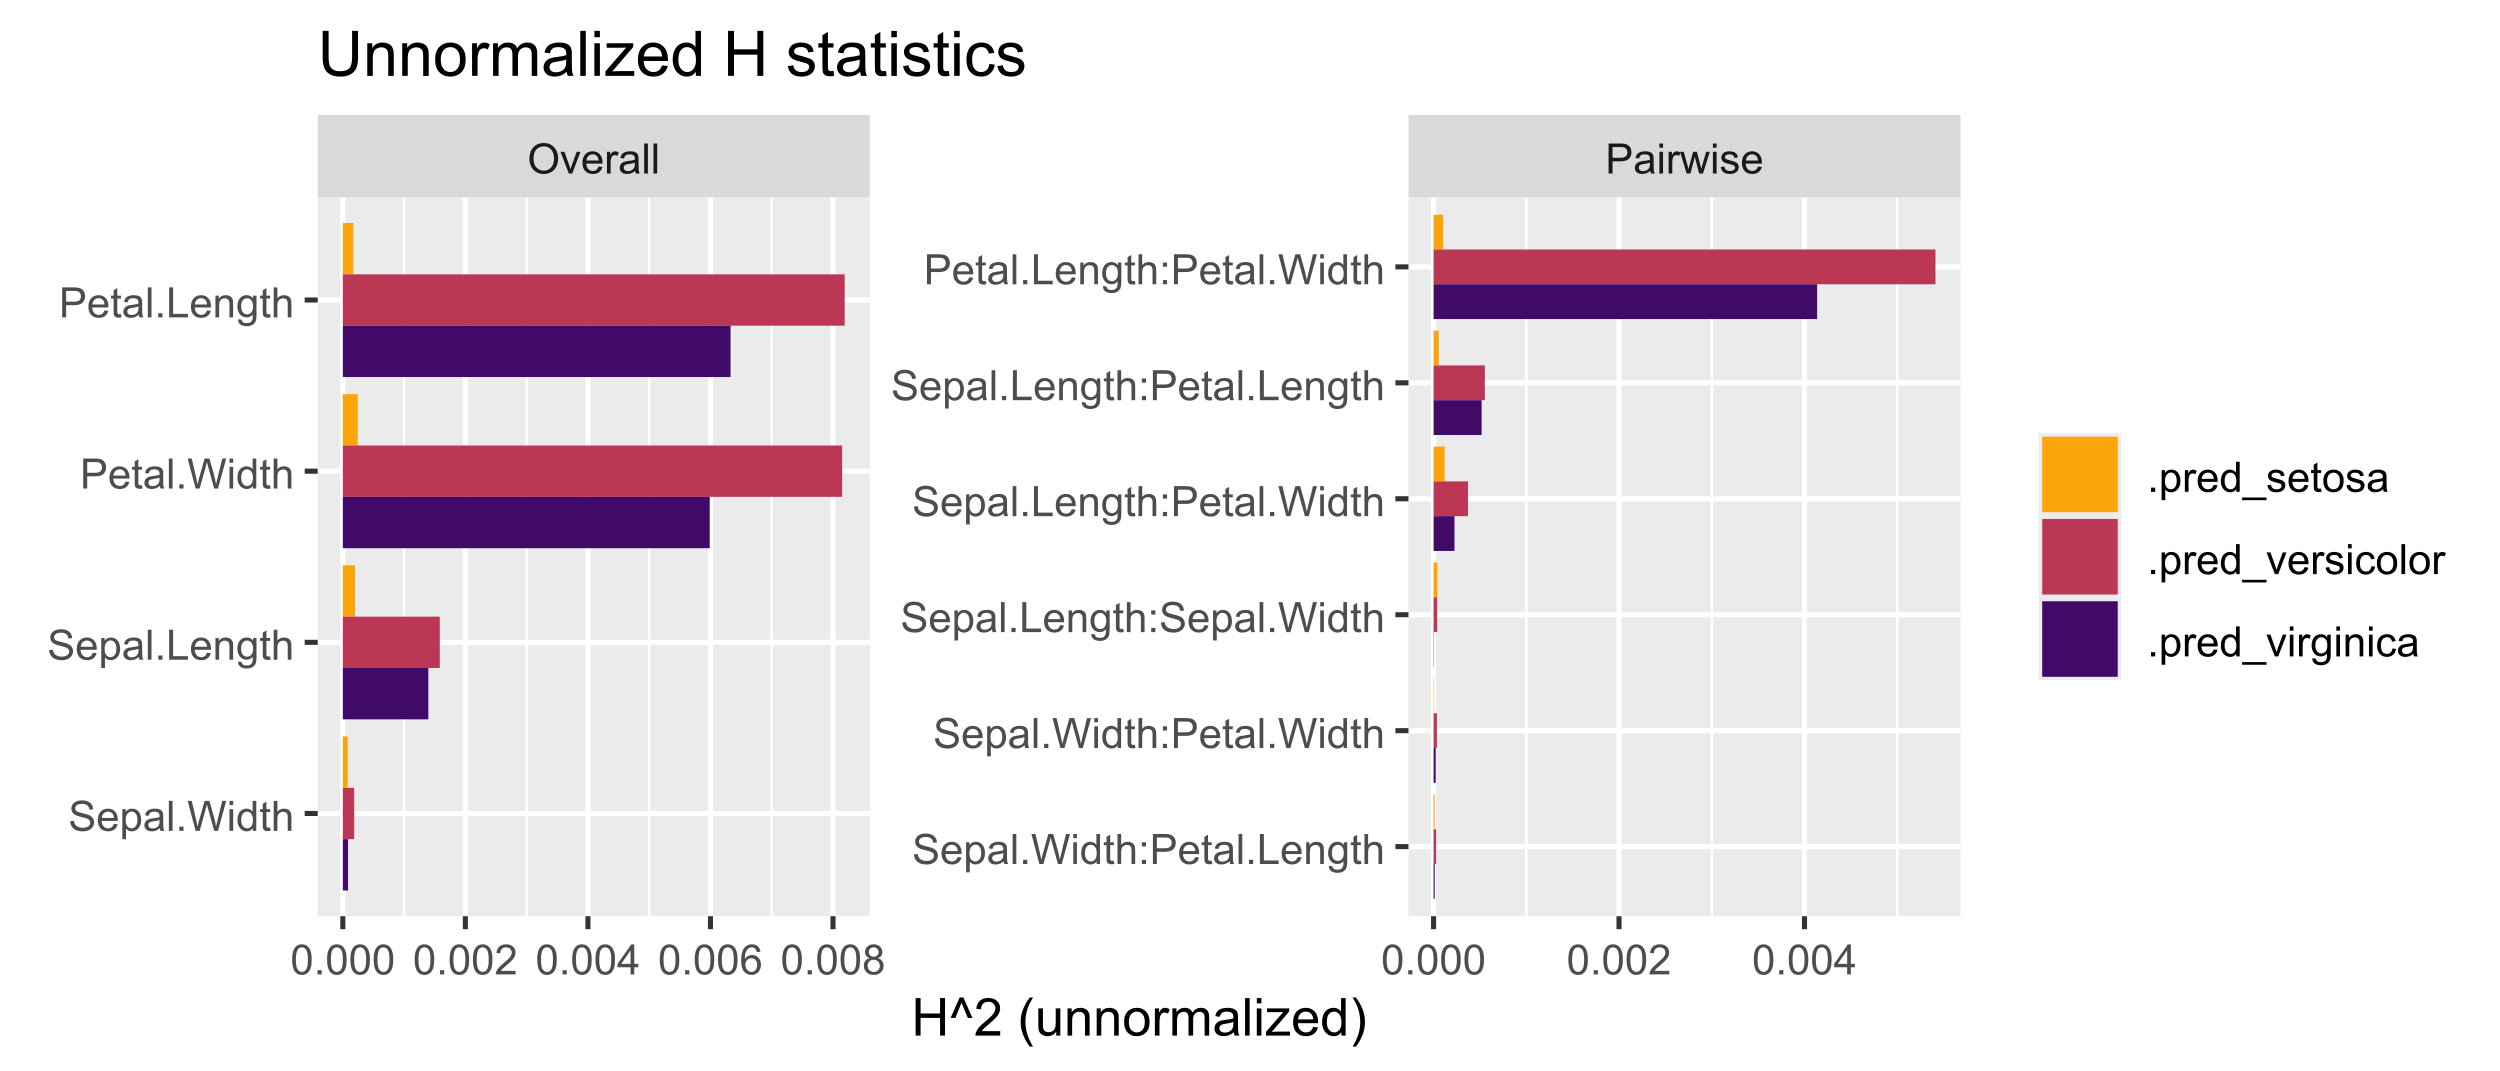<?xml version="1.0" encoding="UTF-8"?>
<svg xmlns="http://www.w3.org/2000/svg" xmlns:xlink="http://www.w3.org/1999/xlink" width="525" height="225" viewBox="0 0 525 225">
<defs>
<g>
<g id="glyph-0-0">
<path d="M 0.426 -3.066 C 0.426 -4.113 0.707 -4.934 1.266 -5.523 C 1.828 -6.113 2.555 -6.41 3.441 -6.41 C 4.023 -6.41 4.547 -6.273 5.016 -5.996 C 5.48 -5.715 5.836 -5.328 6.082 -4.832 C 6.328 -4.336 6.449 -3.77 6.449 -3.141 C 6.449 -2.504 6.32 -1.93 6.062 -1.426 C 5.805 -0.922 5.441 -0.539 4.969 -0.281 C 4.496 -0.023 3.984 0.109 3.438 0.109 C 2.844 0.109 2.316 -0.035 1.848 -0.32 C 1.379 -0.609 1.027 -1 0.785 -1.496 C 0.547 -1.992 0.426 -2.516 0.426 -3.066 M 1.285 -3.055 C 1.285 -2.297 1.488 -1.699 1.898 -1.262 C 2.305 -0.824 2.816 -0.605 3.434 -0.605 C 4.062 -0.605 4.578 -0.828 4.98 -1.266 C 5.387 -1.707 5.59 -2.336 5.59 -3.145 C 5.59 -3.656 5.504 -4.105 5.332 -4.488 C 5.156 -4.871 4.902 -5.168 4.57 -5.379 C 4.234 -5.59 3.863 -5.695 3.445 -5.695 C 2.855 -5.695 2.348 -5.492 1.922 -5.086 C 1.496 -4.68 1.285 -4.004 1.285 -3.055 Z M 1.285 -3.055 "/>
</g>
<g id="glyph-0-1">
<path d="M 1.848 0 L 0.113 -4.562 L 0.93 -4.562 L 1.906 -1.832 C 2.016 -1.535 2.109 -1.23 2.199 -0.91 C 2.27 -1.152 2.363 -1.441 2.488 -1.777 L 3.504 -4.562 L 4.297 -4.562 L 2.57 0 Z M 1.848 0 "/>
</g>
<g id="glyph-0-2">
<path d="M 3.703 -1.469 L 4.504 -1.371 C 4.379 -0.902 4.145 -0.543 3.805 -0.285 C 3.461 -0.027 3.027 0.102 2.496 0.102 C 1.828 0.102 1.301 -0.102 0.91 -0.512 C 0.52 -0.926 0.32 -1.5 0.32 -2.242 C 0.32 -3.012 0.52 -3.605 0.914 -4.031 C 1.312 -4.453 1.824 -4.668 2.453 -4.668 C 3.062 -4.668 3.562 -4.457 3.949 -4.043 C 4.336 -3.629 4.527 -3.043 4.527 -2.289 C 4.527 -2.246 4.527 -2.176 4.523 -2.086 L 1.121 -2.086 C 1.148 -1.582 1.293 -1.199 1.547 -0.934 C 1.801 -0.664 2.121 -0.531 2.5 -0.531 C 2.785 -0.531 3.027 -0.605 3.227 -0.758 C 3.426 -0.906 3.586 -1.145 3.703 -1.469 M 1.164 -2.719 L 3.711 -2.719 C 3.68 -3.105 3.582 -3.391 3.422 -3.582 C 3.176 -3.883 2.855 -4.031 2.461 -4.031 C 2.105 -4.031 1.809 -3.91 1.566 -3.676 C 1.324 -3.438 1.191 -3.117 1.164 -2.719 Z M 1.164 -2.719 "/>
</g>
<g id="glyph-0-3">
<path d="M 0.57 0 L 0.57 -4.562 L 1.266 -4.562 L 1.266 -3.871 C 1.445 -4.195 1.609 -4.41 1.758 -4.512 C 1.91 -4.613 2.074 -4.668 2.258 -4.668 C 2.516 -4.668 2.781 -4.582 3.051 -4.418 L 2.785 -3.699 C 2.594 -3.812 2.406 -3.867 2.219 -3.867 C 2.047 -3.867 1.895 -3.816 1.762 -3.715 C 1.629 -3.613 1.531 -3.473 1.473 -3.293 C 1.387 -3.016 1.344 -2.715 1.344 -2.391 L 1.344 0 Z M 0.57 0 "/>
</g>
<g id="glyph-0-4">
<path d="M 3.559 -0.562 C 3.27 -0.32 2.996 -0.148 2.73 -0.047 C 2.465 0.055 2.18 0.102 1.879 0.102 C 1.375 0.102 0.992 -0.02 0.723 -0.266 C 0.453 -0.508 0.316 -0.82 0.316 -1.203 C 0.316 -1.426 0.367 -1.629 0.469 -1.816 C 0.57 -2 0.707 -2.148 0.871 -2.262 C 1.035 -2.371 1.219 -2.457 1.426 -2.516 C 1.578 -2.555 1.809 -2.594 2.113 -2.629 C 2.738 -2.703 3.199 -2.793 3.492 -2.895 C 3.496 -3.004 3.496 -3.07 3.496 -3.098 C 3.496 -3.414 3.426 -3.637 3.277 -3.766 C 3.082 -3.938 2.789 -4.027 2.398 -4.027 C 2.035 -4.027 1.766 -3.961 1.594 -3.836 C 1.418 -3.707 1.289 -3.48 1.207 -3.16 L 0.453 -3.262 C 0.52 -3.586 0.633 -3.848 0.789 -4.047 C 0.949 -4.246 1.176 -4.398 1.473 -4.504 C 1.773 -4.613 2.117 -4.668 2.508 -4.668 C 2.898 -4.668 3.215 -4.621 3.461 -4.527 C 3.703 -4.438 3.883 -4.32 3.996 -4.184 C 4.109 -4.043 4.191 -3.867 4.238 -3.656 C 4.262 -3.523 4.273 -3.289 4.273 -2.945 L 4.273 -1.914 C 4.273 -1.191 4.293 -0.738 4.324 -0.547 C 4.359 -0.355 4.422 -0.176 4.52 0 L 3.711 0 C 3.633 -0.16 3.582 -0.348 3.559 -0.562 M 3.492 -2.289 C 3.211 -2.176 2.793 -2.078 2.23 -2 C 1.91 -1.953 1.688 -1.902 1.555 -1.844 C 1.422 -1.785 1.32 -1.703 1.25 -1.594 C 1.18 -1.48 1.145 -1.359 1.145 -1.227 C 1.145 -1.02 1.223 -0.848 1.379 -0.711 C 1.535 -0.57 1.762 -0.504 2.062 -0.504 C 2.359 -0.504 2.625 -0.566 2.859 -0.699 C 3.09 -0.828 3.262 -1.008 3.367 -1.234 C 3.453 -1.406 3.492 -1.664 3.492 -2.008 Z M 3.492 -2.289 "/>
</g>
<g id="glyph-0-5">
<path d="M 0.562 0 L 0.562 -6.301 L 1.336 -6.301 L 1.336 0 Z M 0.562 0 "/>
</g>
<g id="glyph-0-6">
<path d="M 0.68 0 L 0.68 -6.301 L 3.055 -6.301 C 3.473 -6.301 3.793 -6.277 4.012 -6.238 C 4.324 -6.188 4.582 -6.09 4.789 -5.945 C 5 -5.801 5.168 -5.598 5.297 -5.336 C 5.422 -5.074 5.488 -4.789 5.488 -4.477 C 5.488 -3.941 5.316 -3.488 4.977 -3.117 C 4.637 -2.746 4.02 -2.562 3.129 -2.562 L 1.512 -2.562 L 1.512 0 L 0.68 0 M 1.512 -3.305 L 3.141 -3.305 C 3.68 -3.305 4.062 -3.406 4.289 -3.605 C 4.516 -3.805 4.629 -4.086 4.629 -4.453 C 4.629 -4.715 4.562 -4.941 4.43 -5.129 C 4.293 -5.316 4.121 -5.441 3.902 -5.5 C 3.762 -5.539 3.504 -5.555 3.125 -5.555 L 1.512 -5.555 Z M 1.512 -3.305 "/>
</g>
<g id="glyph-0-7">
<path d="M 0.586 -5.41 L 0.586 -6.301 L 1.359 -6.301 L 1.359 -5.41 L 0.586 -5.41 M 0.586 0 L 0.586 -4.562 L 1.359 -4.562 L 1.359 0 Z M 0.586 0 "/>
</g>
<g id="glyph-0-8">
<path d="M 1.422 0 L 0.027 -4.562 L 0.824 -4.562 L 1.551 -1.93 L 1.82 -0.949 C 1.832 -1 1.914 -1.312 2.059 -1.891 L 2.785 -4.562 L 3.578 -4.562 L 4.262 -1.918 L 4.492 -1.043 L 4.754 -1.926 L 5.535 -4.562 L 6.285 -4.562 L 4.859 0 L 4.055 0 L 3.332 -2.734 L 3.152 -3.512 L 2.23 0 Z M 1.422 0 "/>
</g>
<g id="glyph-0-9">
<path d="M 0.27 -1.363 L 1.035 -1.484 C 1.078 -1.176 1.199 -0.941 1.395 -0.777 C 1.59 -0.613 1.863 -0.531 2.219 -0.531 C 2.574 -0.531 2.836 -0.605 3.008 -0.75 C 3.18 -0.895 3.266 -1.062 3.266 -1.258 C 3.266 -1.434 3.191 -1.57 3.039 -1.672 C 2.934 -1.742 2.668 -1.828 2.246 -1.934 C 1.68 -2.078 1.285 -2.199 1.066 -2.305 C 0.848 -2.41 0.684 -2.555 0.57 -2.738 C 0.457 -2.926 0.398 -3.129 0.398 -3.352 C 0.398 -3.555 0.445 -3.742 0.539 -3.918 C 0.633 -4.09 0.758 -4.234 0.918 -4.348 C 1.039 -4.438 1.203 -4.512 1.41 -4.574 C 1.621 -4.637 1.844 -4.668 2.078 -4.668 C 2.438 -4.668 2.754 -4.613 3.023 -4.512 C 3.293 -4.41 3.492 -4.27 3.621 -4.094 C 3.75 -3.918 3.84 -3.68 3.891 -3.387 L 3.133 -3.281 C 3.098 -3.52 3 -3.699 2.832 -3.832 C 2.668 -3.965 2.438 -4.031 2.137 -4.031 C 1.781 -4.031 1.527 -3.973 1.375 -3.855 C 1.223 -3.738 1.148 -3.598 1.148 -3.441 C 1.148 -3.34 1.18 -3.25 1.242 -3.172 C 1.305 -3.09 1.402 -3.02 1.539 -2.965 C 1.617 -2.938 1.844 -2.871 2.223 -2.766 C 2.77 -2.621 3.148 -2.5 3.367 -2.41 C 3.582 -2.316 3.754 -2.18 3.875 -2.004 C 4 -1.824 4.059 -1.605 4.062 -1.34 C 4.059 -1.082 3.984 -0.84 3.836 -0.613 C 3.684 -0.383 3.469 -0.207 3.184 -0.082 C 2.902 0.039 2.578 0.102 2.223 0.102 C 1.629 0.102 1.176 -0.02 0.867 -0.266 C 0.555 -0.512 0.355 -0.879 0.27 -1.363 Z M 0.27 -1.363 "/>
</g>
<g id="glyph-0-10">
<path d="M 0.367 -3.105 C 0.367 -3.852 0.441 -4.449 0.594 -4.906 C 0.75 -5.359 0.977 -5.711 1.277 -5.957 C 1.582 -6.203 1.961 -6.324 2.418 -6.324 C 2.758 -6.324 3.055 -6.258 3.309 -6.121 C 3.562 -5.984 3.773 -5.789 3.941 -5.531 C 4.105 -5.277 4.238 -4.965 4.332 -4.594 C 4.426 -4.227 4.473 -3.73 4.473 -3.105 C 4.473 -2.367 4.398 -1.77 4.246 -1.316 C 4.094 -0.863 3.867 -0.512 3.562 -0.266 C 3.262 -0.016 2.879 0.109 2.418 0.109 C 1.812 0.109 1.336 -0.109 0.988 -0.547 C 0.574 -1.07 0.367 -1.922 0.367 -3.105 M 1.16 -3.105 C 1.16 -2.074 1.281 -1.383 1.523 -1.043 C 1.766 -0.699 2.062 -0.527 2.418 -0.527 C 2.773 -0.527 3.074 -0.699 3.316 -1.043 C 3.559 -1.387 3.68 -2.074 3.68 -3.105 C 3.68 -4.145 3.559 -4.832 3.316 -5.172 C 3.074 -5.516 2.773 -5.684 2.41 -5.684 C 2.055 -5.684 1.773 -5.535 1.559 -5.234 C 1.293 -4.852 1.16 -4.141 1.16 -3.105 Z M 1.16 -3.105 "/>
</g>
<g id="glyph-0-11">
<path d="M 0.801 0 L 0.801 -0.883 L 1.68 -0.883 L 1.68 0 Z M 0.801 0 "/>
</g>
<g id="glyph-0-12">
<path d="M 4.43 -0.742 L 4.43 0 L 0.266 0 C 0.262 -0.188 0.289 -0.367 0.355 -0.539 C 0.461 -0.82 0.633 -1.102 0.867 -1.375 C 1.098 -1.648 1.438 -1.969 1.879 -2.328 C 2.562 -2.891 3.023 -3.336 3.266 -3.664 C 3.508 -3.992 3.625 -4.301 3.625 -4.594 C 3.625 -4.898 3.516 -5.16 3.297 -5.367 C 3.078 -5.578 2.793 -5.684 2.441 -5.684 C 2.066 -5.684 1.77 -5.574 1.547 -5.352 C 1.324 -5.125 1.211 -4.816 1.207 -4.422 L 0.414 -4.504 C 0.469 -5.098 0.672 -5.547 1.027 -5.859 C 1.383 -6.168 1.859 -6.324 2.457 -6.324 C 3.062 -6.324 3.539 -6.156 3.895 -5.824 C 4.246 -5.488 4.422 -5.07 4.422 -4.578 C 4.422 -4.324 4.371 -4.078 4.266 -3.832 C 4.164 -3.59 3.992 -3.332 3.754 -3.062 C 3.516 -2.793 3.117 -2.426 2.562 -1.957 C 2.098 -1.566 1.801 -1.301 1.668 -1.164 C 1.535 -1.023 1.426 -0.883 1.34 -0.742 Z M 4.43 -0.742 "/>
</g>
<g id="glyph-0-13">
<path d="M 2.844 0 L 2.844 -1.508 L 0.113 -1.508 L 0.113 -2.219 L 2.988 -6.301 L 3.617 -6.301 L 3.617 -2.219 L 4.469 -2.219 L 4.469 -1.508 L 3.617 -1.508 L 3.617 0 L 2.844 0 M 2.844 -2.219 L 2.844 -5.059 L 0.871 -2.219 Z M 2.844 -2.219 "/>
</g>
<g id="glyph-0-14">
<path d="M 4.379 -4.758 L 3.609 -4.695 C 3.539 -5 3.441 -5.219 3.316 -5.359 C 3.109 -5.578 2.852 -5.688 2.543 -5.688 C 2.297 -5.688 2.082 -5.621 1.895 -5.484 C 1.652 -5.305 1.461 -5.047 1.32 -4.703 C 1.18 -4.363 1.105 -3.879 1.102 -3.25 C 1.285 -3.531 1.516 -3.742 1.785 -3.879 C 2.051 -4.016 2.336 -4.086 2.629 -4.086 C 3.145 -4.086 3.586 -3.898 3.945 -3.516 C 4.309 -3.137 4.492 -2.648 4.492 -2.047 C 4.492 -1.648 4.406 -1.281 4.234 -0.941 C 4.062 -0.605 3.828 -0.344 3.531 -0.164 C 3.234 0.016 2.895 0.109 2.52 0.109 C 1.875 0.109 1.348 -0.129 0.941 -0.605 C 0.535 -1.078 0.332 -1.859 0.332 -2.949 C 0.332 -4.164 0.555 -5.051 1.004 -5.602 C 1.398 -6.086 1.926 -6.324 2.59 -6.324 C 3.086 -6.324 3.492 -6.188 3.809 -5.91 C 4.125 -5.629 4.316 -5.246 4.379 -4.758 M 1.219 -2.039 C 1.219 -1.773 1.277 -1.52 1.391 -1.277 C 1.504 -1.031 1.66 -0.848 1.863 -0.719 C 2.066 -0.594 2.281 -0.527 2.504 -0.527 C 2.832 -0.527 3.113 -0.66 3.348 -0.926 C 3.582 -1.188 3.699 -1.547 3.699 -2 C 3.699 -2.434 3.582 -2.777 3.352 -3.027 C 3.121 -3.277 2.828 -3.402 2.477 -3.402 C 2.125 -3.402 1.828 -3.277 1.586 -3.027 C 1.344 -2.777 1.219 -2.449 1.219 -2.039 Z M 1.219 -2.039 "/>
</g>
<g id="glyph-0-15">
<path d="M 1.555 -3.418 C 1.234 -3.535 0.996 -3.699 0.844 -3.918 C 0.688 -4.137 0.609 -4.398 0.609 -4.699 C 0.609 -5.16 0.773 -5.543 1.105 -5.855 C 1.434 -6.168 1.871 -6.324 2.418 -6.324 C 2.969 -6.324 3.41 -6.164 3.746 -5.848 C 4.082 -5.527 4.25 -5.137 4.25 -4.68 C 4.25 -4.387 4.172 -4.133 4.02 -3.918 C 3.867 -3.699 3.633 -3.535 3.32 -3.418 C 3.707 -3.289 4.004 -3.086 4.203 -2.805 C 4.406 -2.523 4.508 -2.191 4.508 -1.801 C 4.508 -1.262 4.316 -0.809 3.938 -0.441 C 3.555 -0.074 3.055 0.109 2.434 0.109 C 1.809 0.109 1.309 -0.078 0.93 -0.445 C 0.547 -0.812 0.355 -1.273 0.355 -1.82 C 0.355 -2.23 0.461 -2.574 0.668 -2.852 C 0.875 -3.129 1.172 -3.316 1.555 -3.418 M 1.402 -4.727 C 1.402 -4.43 1.496 -4.184 1.688 -3.996 C 1.879 -3.809 2.129 -3.711 2.438 -3.711 C 2.734 -3.711 2.977 -3.805 3.168 -3.992 C 3.359 -4.18 3.453 -4.41 3.453 -4.684 C 3.453 -4.969 3.355 -5.207 3.16 -5.398 C 2.965 -5.594 2.719 -5.688 2.43 -5.688 C 2.133 -5.688 1.887 -5.594 1.691 -5.406 C 1.5 -5.215 1.402 -4.988 1.402 -4.727 M 1.152 -1.816 C 1.152 -1.598 1.203 -1.383 1.309 -1.176 C 1.414 -0.973 1.57 -0.812 1.773 -0.699 C 1.98 -0.586 2.203 -0.527 2.441 -0.527 C 2.809 -0.527 3.117 -0.648 3.355 -0.887 C 3.598 -1.121 3.719 -1.426 3.719 -1.793 C 3.719 -2.164 3.594 -2.473 3.344 -2.715 C 3.098 -2.961 2.789 -3.082 2.414 -3.082 C 2.051 -3.082 1.75 -2.961 1.512 -2.719 C 1.27 -2.48 1.152 -2.18 1.152 -1.816 Z M 1.152 -1.816 "/>
</g>
<g id="glyph-0-16">
<path d="M 0.395 -2.023 L 1.18 -2.094 C 1.219 -1.777 1.305 -1.52 1.441 -1.316 C 1.578 -1.113 1.789 -0.953 2.074 -0.828 C 2.363 -0.703 2.684 -0.641 3.043 -0.641 C 3.359 -0.641 3.641 -0.688 3.883 -0.781 C 4.129 -0.875 4.309 -1.008 4.43 -1.172 C 4.547 -1.336 4.605 -1.516 4.605 -1.711 C 4.605 -1.906 4.551 -2.082 4.434 -2.227 C 4.32 -2.375 4.129 -2.5 3.867 -2.602 C 3.699 -2.664 3.324 -2.77 2.746 -2.906 C 2.168 -3.047 1.762 -3.176 1.531 -3.301 C 1.23 -3.457 1.004 -3.652 0.855 -3.887 C 0.711 -4.121 0.637 -4.383 0.637 -4.672 C 0.637 -4.988 0.727 -5.285 0.906 -5.562 C 1.086 -5.84 1.352 -6.047 1.699 -6.191 C 2.043 -6.336 2.43 -6.406 2.852 -6.406 C 3.32 -6.406 3.73 -6.332 4.09 -6.18 C 4.445 -6.031 4.719 -5.809 4.91 -5.516 C 5.102 -5.227 5.207 -4.895 5.219 -4.523 L 4.422 -4.465 C 4.379 -4.863 4.234 -5.164 3.984 -5.367 C 3.738 -5.57 3.371 -5.672 2.887 -5.672 C 2.383 -5.672 2.016 -5.578 1.785 -5.395 C 1.555 -5.211 1.441 -4.988 1.441 -4.727 C 1.441 -4.5 1.52 -4.312 1.684 -4.168 C 1.844 -4.023 2.266 -3.871 2.941 -3.719 C 3.617 -3.566 4.082 -3.434 4.336 -3.316 C 4.703 -3.148 4.973 -2.934 5.148 -2.676 C 5.324 -2.414 5.41 -2.117 5.41 -1.777 C 5.41 -1.445 5.312 -1.129 5.121 -0.832 C 4.93 -0.535 4.652 -0.305 4.293 -0.141 C 3.934 0.023 3.531 0.109 3.082 0.109 C 2.512 0.109 2.031 0.023 1.648 -0.141 C 1.262 -0.309 0.961 -0.559 0.742 -0.891 C 0.523 -1.227 0.406 -1.602 0.395 -2.023 Z M 0.395 -2.023 "/>
</g>
<g id="glyph-0-17">
<path d="M 0.578 1.75 L 0.578 -4.562 L 1.285 -4.562 L 1.285 -3.969 C 1.449 -4.203 1.637 -4.375 1.848 -4.492 C 2.059 -4.609 2.309 -4.668 2.609 -4.668 C 2.996 -4.668 3.34 -4.566 3.641 -4.367 C 3.938 -4.164 4.164 -3.883 4.312 -3.516 C 4.465 -3.152 4.543 -2.75 4.543 -2.316 C 4.543 -1.848 4.457 -1.43 4.289 -1.055 C 4.121 -0.68 3.879 -0.395 3.559 -0.195 C 3.242 0.004 2.906 0.102 2.551 0.102 C 2.293 0.102 2.062 0.047 1.859 -0.059 C 1.652 -0.168 1.484 -0.305 1.352 -0.473 L 1.352 1.75 L 0.578 1.75 M 1.281 -2.258 C 1.281 -1.668 1.398 -1.234 1.637 -0.953 C 1.875 -0.672 2.164 -0.531 2.5 -0.531 C 2.844 -0.531 3.141 -0.68 3.383 -0.969 C 3.629 -1.258 3.75 -1.711 3.75 -2.32 C 3.75 -2.902 3.633 -3.336 3.391 -3.625 C 3.152 -3.914 2.867 -4.059 2.535 -4.062 C 2.207 -4.059 1.914 -3.906 1.66 -3.598 C 1.406 -3.289 1.281 -2.844 1.281 -2.258 Z M 1.281 -2.258 "/>
</g>
<g id="glyph-0-18">
<path d="M 1.777 0 L 0.109 -6.301 L 0.961 -6.301 L 1.922 -2.172 C 2.023 -1.738 2.113 -1.309 2.188 -0.883 C 2.348 -1.555 2.441 -1.941 2.469 -2.047 L 3.668 -6.301 L 4.676 -6.301 L 5.578 -3.109 C 5.805 -2.32 5.969 -1.578 6.066 -0.883 C 6.148 -1.277 6.254 -1.734 6.383 -2.25 L 7.371 -6.301 L 8.207 -6.301 L 6.48 0 L 5.676 0 L 4.348 -4.801 C 4.238 -5.199 4.172 -5.445 4.152 -5.539 C 4.086 -5.25 4.023 -5.004 3.965 -4.801 L 2.629 0 Z M 1.777 0 "/>
</g>
<g id="glyph-0-19">
<path d="M 3.539 0 L 3.539 -0.574 C 3.25 -0.125 2.824 0.102 2.266 0.102 C 1.902 0.102 1.566 0.004 1.262 -0.199 C 0.957 -0.398 0.719 -0.68 0.551 -1.039 C 0.383 -1.398 0.301 -1.809 0.301 -2.277 C 0.301 -2.734 0.375 -3.145 0.527 -3.516 C 0.68 -3.887 0.906 -4.172 1.211 -4.371 C 1.516 -4.566 1.855 -4.668 2.23 -4.668 C 2.504 -4.668 2.75 -4.609 2.965 -4.492 C 3.18 -4.375 3.355 -4.227 3.488 -4.039 L 3.488 -6.301 L 4.258 -6.301 L 4.258 0 L 3.539 0 M 1.094 -2.277 C 1.094 -1.691 1.219 -1.258 1.465 -0.969 C 1.711 -0.676 2.004 -0.531 2.336 -0.531 C 2.676 -0.531 2.961 -0.672 3.199 -0.949 C 3.434 -1.223 3.555 -1.645 3.555 -2.211 C 3.555 -2.836 3.434 -3.297 3.191 -3.59 C 2.953 -3.879 2.656 -4.027 2.305 -4.027 C 1.961 -4.027 1.672 -3.887 1.441 -3.605 C 1.211 -3.324 1.094 -2.883 1.094 -2.277 Z M 1.094 -2.277 "/>
</g>
<g id="glyph-0-20">
<path d="M 2.27 -0.691 L 2.379 -0.008 C 2.164 0.039 1.969 0.059 1.797 0.059 C 1.516 0.059 1.297 0.016 1.145 -0.074 C 0.988 -0.16 0.879 -0.277 0.816 -0.422 C 0.754 -0.566 0.723 -0.871 0.723 -1.336 L 0.723 -3.961 L 0.156 -3.961 L 0.156 -4.562 L 0.723 -4.562 L 0.723 -5.695 L 1.492 -6.156 L 1.492 -4.562 L 2.27 -4.562 L 2.27 -3.961 L 1.492 -3.961 L 1.492 -1.293 C 1.492 -1.074 1.504 -0.93 1.531 -0.867 C 1.559 -0.805 1.602 -0.754 1.664 -0.719 C 1.727 -0.68 1.816 -0.66 1.93 -0.66 C 2.016 -0.66 2.129 -0.672 2.27 -0.691 Z M 2.27 -0.691 "/>
</g>
<g id="glyph-0-21">
<path d="M 0.578 0 L 0.578 -6.301 L 1.352 -6.301 L 1.352 -4.039 C 1.715 -4.457 2.168 -4.668 2.719 -4.668 C 3.059 -4.668 3.352 -4.602 3.602 -4.465 C 3.852 -4.332 4.027 -4.148 4.137 -3.914 C 4.242 -3.68 4.297 -3.34 4.297 -2.891 L 4.297 0 L 3.523 0 L 3.523 -2.891 C 3.523 -3.277 3.441 -3.559 3.273 -3.734 C 3.105 -3.914 2.867 -4 2.562 -4 C 2.332 -4 2.117 -3.941 1.914 -3.82 C 1.711 -3.703 1.57 -3.543 1.484 -3.34 C 1.398 -3.137 1.352 -2.855 1.352 -2.496 L 1.352 0 Z M 0.578 0 "/>
</g>
<g id="glyph-0-22">
<path d="M 0.797 -3.684 L 0.797 -4.562 L 1.676 -4.562 L 1.676 -3.684 L 0.797 -3.684 M 0.797 0 L 0.797 -0.883 L 1.676 -0.883 L 1.676 0 Z M 0.797 0 "/>
</g>
<g id="glyph-0-23">
<path d="M 0.645 0 L 0.645 -6.301 L 1.477 -6.301 L 1.477 -0.742 L 4.582 -0.742 L 4.582 0 Z M 0.645 0 "/>
</g>
<g id="glyph-0-24">
<path d="M 0.578 0 L 0.578 -4.562 L 1.277 -4.562 L 1.277 -3.914 C 1.609 -4.414 2.094 -4.668 2.727 -4.668 C 3.004 -4.668 3.258 -4.617 3.488 -4.52 C 3.719 -4.418 3.891 -4.289 4.004 -4.129 C 4.121 -3.969 4.199 -3.777 4.246 -3.559 C 4.273 -3.414 4.289 -3.164 4.289 -2.805 L 4.289 0 L 3.516 0 L 3.516 -2.777 C 3.516 -3.09 3.484 -3.328 3.426 -3.484 C 3.363 -3.641 3.258 -3.762 3.105 -3.855 C 2.953 -3.949 2.773 -3.996 2.566 -3.996 C 2.234 -3.996 1.953 -3.891 1.711 -3.684 C 1.473 -3.473 1.352 -3.078 1.352 -2.492 L 1.352 0 Z M 0.578 0 "/>
</g>
<g id="glyph-0-25">
<path d="M 0.438 0.379 L 1.191 0.488 C 1.223 0.723 1.309 0.891 1.453 0.996 C 1.645 1.141 1.906 1.211 2.238 1.211 C 2.598 1.211 2.875 1.141 3.066 0.996 C 3.262 0.855 3.395 0.652 3.465 0.395 C 3.504 0.238 3.523 -0.094 3.52 -0.598 C 3.18 -0.199 2.762 0 2.258 0 C 1.629 0 1.145 -0.227 0.801 -0.68 C 0.457 -1.133 0.285 -1.676 0.285 -2.309 C 0.285 -2.742 0.363 -3.145 0.52 -3.512 C 0.676 -3.879 0.906 -4.164 1.207 -4.367 C 1.504 -4.566 1.855 -4.668 2.262 -4.668 C 2.797 -4.668 3.242 -4.449 3.594 -4.012 L 3.594 -4.562 L 4.305 -4.562 L 4.305 -0.617 C 4.305 0.09 4.234 0.594 4.09 0.891 C 3.945 1.188 3.715 1.422 3.402 1.594 C 3.086 1.766 2.703 1.852 2.242 1.852 C 1.699 1.852 1.258 1.73 0.926 1.484 C 0.59 1.238 0.426 0.871 0.438 0.379 M 1.078 -2.363 C 1.078 -1.766 1.199 -1.328 1.434 -1.055 C 1.672 -0.777 1.973 -0.641 2.328 -0.641 C 2.684 -0.641 2.98 -0.777 3.223 -1.051 C 3.465 -1.324 3.582 -1.754 3.582 -2.336 C 3.582 -2.895 3.461 -3.316 3.211 -3.602 C 2.965 -3.883 2.664 -4.027 2.316 -4.027 C 1.973 -4.027 1.68 -3.887 1.441 -3.605 C 1.199 -3.328 1.078 -2.914 1.078 -2.363 Z M 1.078 -2.363 "/>
</g>
<g id="glyph-0-26">
<path d="M -0.133 1.75 L -0.133 1.191 L 4.992 1.191 L 4.992 1.75 Z M -0.133 1.75 "/>
</g>
<g id="glyph-0-27">
<path d="M 0.293 -2.281 C 0.293 -3.125 0.527 -3.754 0.996 -4.16 C 1.391 -4.496 1.867 -4.668 2.434 -4.668 C 3.059 -4.668 3.57 -4.461 3.969 -4.051 C 4.367 -3.641 4.566 -3.07 4.566 -2.348 C 4.566 -1.758 4.48 -1.297 4.305 -0.961 C 4.129 -0.625 3.871 -0.363 3.535 -0.176 C 3.199 0.012 2.832 0.102 2.434 0.102 C 1.793 0.102 1.277 -0.102 0.883 -0.512 C 0.488 -0.922 0.293 -1.512 0.293 -2.281 M 1.086 -2.281 C 1.086 -1.699 1.215 -1.258 1.469 -0.969 C 1.723 -0.68 2.047 -0.531 2.434 -0.531 C 2.816 -0.531 3.137 -0.68 3.391 -0.973 C 3.645 -1.262 3.773 -1.707 3.773 -2.309 C 3.773 -2.871 3.645 -3.301 3.387 -3.59 C 3.133 -3.879 2.812 -4.027 2.434 -4.027 C 2.047 -4.027 1.723 -3.883 1.469 -3.594 C 1.215 -3.305 1.086 -2.867 1.086 -2.281 Z M 1.086 -2.281 "/>
</g>
<g id="glyph-0-28">
<path d="M 3.559 -1.672 L 4.32 -1.574 C 4.234 -1.047 4.023 -0.637 3.68 -0.34 C 3.34 -0.047 2.918 0.102 2.418 0.102 C 1.793 0.102 1.293 -0.102 0.914 -0.508 C 0.535 -0.918 0.344 -1.504 0.344 -2.266 C 0.344 -2.758 0.426 -3.188 0.59 -3.559 C 0.754 -3.926 1 -4.203 1.336 -4.391 C 1.668 -4.574 2.031 -4.668 2.422 -4.668 C 2.918 -4.668 3.324 -4.543 3.641 -4.289 C 3.953 -4.039 4.156 -3.684 4.246 -3.223 L 3.492 -3.105 C 3.422 -3.414 3.297 -3.645 3.113 -3.797 C 2.93 -3.953 2.711 -4.031 2.453 -4.031 C 2.062 -4.031 1.746 -3.891 1.504 -3.613 C 1.262 -3.332 1.141 -2.891 1.141 -2.285 C 1.141 -1.672 1.258 -1.227 1.492 -0.949 C 1.727 -0.672 2.031 -0.531 2.41 -0.531 C 2.715 -0.531 2.969 -0.625 3.172 -0.812 C 3.375 -1 3.504 -1.285 3.559 -1.672 Z M 3.559 -1.672 "/>
</g>
<g id="glyph-1-0">
<path d="M 0.883 0 L 0.883 -7.875 L 1.922 -7.875 L 1.922 -4.641 L 6.016 -4.641 L 6.016 -7.875 L 7.059 -7.875 L 7.059 0 L 6.016 0 L 6.016 -3.711 L 1.922 -3.711 L 1.922 0 Z M 0.883 0 "/>
</g>
<g id="glyph-1-1">
<path d="M 1.285 -3.707 L 0.289 -3.707 L 2.188 -8.008 L 2.965 -8.008 L 4.871 -3.707 L 3.898 -3.707 L 2.574 -6.914 Z M 1.285 -3.707 "/>
</g>
<g id="glyph-1-2">
<path d="M 5.539 -0.93 L 5.539 0 L 0.332 0 C 0.324 -0.234 0.363 -0.457 0.445 -0.672 C 0.578 -1.027 0.789 -1.375 1.082 -1.719 C 1.375 -2.062 1.797 -2.461 2.348 -2.91 C 3.203 -3.613 3.781 -4.168 4.082 -4.578 C 4.383 -4.988 4.531 -5.375 4.531 -5.742 C 4.531 -6.125 4.395 -6.449 4.121 -6.711 C 3.848 -6.973 3.492 -7.105 3.051 -7.105 C 2.586 -7.105 2.211 -6.965 1.934 -6.688 C 1.656 -6.406 1.512 -6.02 1.508 -5.527 L 0.516 -5.629 C 0.582 -6.371 0.84 -6.934 1.285 -7.324 C 1.727 -7.711 2.324 -7.906 3.07 -7.906 C 3.828 -7.906 4.426 -7.695 4.867 -7.277 C 5.305 -6.859 5.527 -6.34 5.527 -5.719 C 5.527 -5.406 5.461 -5.094 5.332 -4.789 C 5.203 -4.488 4.992 -4.168 4.691 -3.828 C 4.395 -3.492 3.895 -3.031 3.203 -2.445 C 2.621 -1.957 2.25 -1.625 2.086 -1.453 C 1.918 -1.277 1.781 -1.105 1.676 -0.93 Z M 5.539 -0.93 "/>
</g>
<g id="glyph-1-3">
</g>
<g id="glyph-1-4">
<path d="M 2.574 2.316 C 2.039 1.641 1.59 0.855 1.219 -0.047 C 0.852 -0.949 0.664 -1.887 0.664 -2.852 C 0.664 -3.703 0.805 -4.52 1.078 -5.301 C 1.402 -6.207 1.898 -7.109 2.574 -8.008 L 3.266 -8.008 C 2.832 -7.262 2.547 -6.73 2.406 -6.414 C 2.188 -5.918 2.016 -5.402 1.891 -4.867 C 1.738 -4.195 1.66 -3.523 1.66 -2.848 C 1.66 -1.125 2.195 0.598 3.266 2.316 Z M 2.574 2.316 "/>
</g>
<g id="glyph-1-5">
<path d="M 4.465 0 L 4.465 -0.836 C 4.02 -0.195 3.414 0.129 2.652 0.129 C 2.316 0.129 2.004 0.062 1.711 -0.062 C 1.418 -0.195 1.203 -0.355 1.062 -0.551 C 0.918 -0.746 0.82 -0.984 0.762 -1.266 C 0.723 -1.457 0.703 -1.758 0.703 -2.172 L 0.703 -5.703 L 1.672 -5.703 L 1.672 -2.539 C 1.672 -2.035 1.691 -1.695 1.73 -1.52 C 1.789 -1.266 1.918 -1.066 2.117 -0.922 C 2.312 -0.777 2.555 -0.703 2.848 -0.703 C 3.137 -0.703 3.41 -0.777 3.664 -0.926 C 3.918 -1.074 4.098 -1.277 4.203 -1.535 C 4.309 -1.789 4.359 -2.16 4.359 -2.648 L 4.359 -5.703 L 5.328 -5.703 L 5.328 0 Z M 4.465 0 "/>
</g>
<g id="glyph-1-6">
<path d="M 0.727 0 L 0.727 -5.703 L 1.594 -5.703 L 1.594 -4.895 C 2.016 -5.52 2.621 -5.832 3.41 -5.832 C 3.754 -5.832 4.07 -5.77 4.359 -5.648 C 4.648 -5.523 4.863 -5.363 5.008 -5.16 C 5.148 -4.961 5.25 -4.723 5.305 -4.445 C 5.344 -4.27 5.359 -3.953 5.359 -3.508 L 5.359 0 L 4.395 0 L 4.395 -3.469 C 4.395 -3.863 4.355 -4.156 4.281 -4.352 C 4.207 -4.547 4.07 -4.703 3.879 -4.82 C 3.688 -4.938 3.465 -4.996 3.207 -4.996 C 2.793 -4.996 2.438 -4.863 2.141 -4.602 C 1.84 -4.34 1.691 -3.844 1.691 -3.117 L 1.691 0 Z M 0.727 0 "/>
</g>
<g id="glyph-1-7">
<path d="M 0.367 -2.852 C 0.367 -3.91 0.66 -4.691 1.246 -5.199 C 1.738 -5.621 2.336 -5.832 3.039 -5.832 C 3.824 -5.832 4.465 -5.574 4.961 -5.062 C 5.461 -4.547 5.711 -3.84 5.711 -2.934 C 5.711 -2.199 5.598 -1.621 5.379 -1.199 C 5.16 -0.781 4.84 -0.453 4.418 -0.219 C 3.996 0.012 3.539 0.129 3.039 0.129 C 2.242 0.129 1.598 -0.129 1.105 -0.641 C 0.613 -1.152 0.367 -1.891 0.367 -2.852 M 1.359 -2.852 C 1.359 -2.121 1.52 -1.574 1.836 -1.211 C 2.156 -0.848 2.555 -0.664 3.039 -0.664 C 3.52 -0.664 3.918 -0.848 4.238 -1.215 C 4.555 -1.578 4.715 -2.137 4.715 -2.883 C 4.715 -3.59 4.555 -4.125 4.234 -4.488 C 3.914 -4.852 3.516 -5.031 3.039 -5.031 C 2.555 -5.031 2.156 -4.852 1.836 -4.492 C 1.52 -4.129 1.359 -3.582 1.359 -2.852 Z M 1.359 -2.852 "/>
</g>
<g id="glyph-1-8">
<path d="M 0.715 0 L 0.715 -5.703 L 1.586 -5.703 L 1.586 -4.84 C 1.805 -5.242 2.012 -5.512 2.199 -5.641 C 2.387 -5.77 2.594 -5.832 2.82 -5.832 C 3.145 -5.832 3.477 -5.73 3.812 -5.523 L 3.48 -4.625 C 3.242 -4.766 3.008 -4.832 2.773 -4.836 C 2.559 -4.832 2.371 -4.77 2.203 -4.645 C 2.035 -4.516 1.914 -4.34 1.844 -4.113 C 1.734 -3.77 1.68 -3.395 1.68 -2.984 L 1.68 0 Z M 0.715 0 "/>
</g>
<g id="glyph-1-9">
<path d="M 0.727 0 L 0.727 -5.703 L 1.59 -5.703 L 1.59 -4.902 C 1.77 -5.184 2.008 -5.406 2.305 -5.578 C 2.602 -5.746 2.941 -5.832 3.32 -5.832 C 3.742 -5.832 4.09 -5.746 4.359 -5.57 C 4.629 -5.395 4.82 -5.148 4.93 -4.836 C 5.383 -5.5 5.969 -5.832 6.691 -5.832 C 7.258 -5.832 7.691 -5.676 7.996 -5.363 C 8.301 -5.051 8.453 -4.566 8.453 -3.914 L 8.453 0 L 7.492 0 L 7.492 -3.594 C 7.492 -3.98 7.461 -4.258 7.398 -4.43 C 7.336 -4.598 7.223 -4.734 7.059 -4.84 C 6.895 -4.941 6.699 -4.996 6.477 -4.996 C 6.078 -4.996 5.742 -4.863 5.477 -4.594 C 5.215 -4.328 5.082 -3.902 5.082 -3.312 L 5.082 0 L 4.113 0 L 4.113 -3.707 C 4.113 -4.137 4.035 -4.457 3.879 -4.672 C 3.719 -4.887 3.461 -4.996 3.105 -4.996 C 2.832 -4.996 2.582 -4.922 2.352 -4.781 C 2.117 -4.637 1.953 -4.426 1.848 -4.152 C 1.742 -3.875 1.691 -3.48 1.691 -2.961 L 1.691 0 Z M 0.727 0 "/>
</g>
<g id="glyph-1-10">
<path d="M 4.445 -0.703 C 4.09 -0.398 3.746 -0.184 3.414 -0.059 C 3.082 0.066 2.727 0.129 2.348 0.129 C 1.719 0.129 1.238 -0.023 0.902 -0.332 C 0.566 -0.637 0.398 -1.027 0.398 -1.504 C 0.398 -1.781 0.461 -2.039 0.59 -2.27 C 0.715 -2.5 0.883 -2.688 1.086 -2.824 C 1.293 -2.965 1.523 -3.07 1.781 -3.141 C 1.973 -3.191 2.258 -3.242 2.641 -3.289 C 3.422 -3.379 3.996 -3.492 4.367 -3.621 C 4.371 -3.754 4.371 -3.836 4.371 -3.871 C 4.371 -4.266 4.281 -4.543 4.098 -4.703 C 3.852 -4.922 3.484 -5.031 2.996 -5.031 C 2.543 -5.031 2.207 -4.953 1.988 -4.793 C 1.773 -4.633 1.613 -4.352 1.508 -3.949 L 0.562 -4.078 C 0.648 -4.48 0.793 -4.809 0.988 -5.059 C 1.184 -5.305 1.469 -5.496 1.844 -5.633 C 2.215 -5.766 2.645 -5.832 3.137 -5.832 C 3.625 -5.832 4.02 -5.777 4.324 -5.66 C 4.629 -5.547 4.852 -5.402 4.996 -5.23 C 5.137 -5.055 5.238 -4.836 5.297 -4.57 C 5.328 -4.406 5.344 -4.109 5.344 -3.68 L 5.344 -2.391 C 5.344 -1.492 5.363 -0.922 5.406 -0.684 C 5.445 -0.445 5.527 -0.219 5.648 0 L 4.641 0 C 4.539 -0.199 4.477 -0.434 4.445 -0.703 M 4.367 -2.863 C 4.016 -2.719 3.488 -2.598 2.789 -2.496 C 2.391 -2.441 2.109 -2.375 1.945 -2.305 C 1.781 -2.234 1.652 -2.129 1.562 -1.988 C 1.473 -1.852 1.43 -1.699 1.43 -1.531 C 1.43 -1.273 1.527 -1.059 1.723 -0.887 C 1.918 -0.715 2.203 -0.629 2.578 -0.629 C 2.949 -0.629 3.281 -0.711 3.57 -0.871 C 3.863 -1.035 4.074 -1.258 4.211 -1.543 C 4.316 -1.762 4.367 -2.082 4.367 -2.508 Z M 4.367 -2.863 "/>
</g>
<g id="glyph-1-11">
<path d="M 0.703 0 L 0.703 -7.875 L 1.672 -7.875 L 1.672 0 Z M 0.703 0 "/>
</g>
<g id="glyph-1-12">
<path d="M 0.73 -6.762 L 0.73 -7.875 L 1.695 -7.875 L 1.695 -6.762 L 0.73 -6.762 M 0.73 0 L 0.73 -5.703 L 1.695 -5.703 L 1.695 0 Z M 0.73 0 "/>
</g>
<g id="glyph-1-13">
<path d="M 0.215 0 L 0.215 -0.785 L 3.844 -4.953 C 3.434 -4.93 3.07 -4.922 2.754 -4.922 L 0.43 -4.922 L 0.43 -5.703 L 5.094 -5.703 L 5.094 -5.066 L 2.004 -1.445 L 1.406 -0.785 C 1.84 -0.816 2.246 -0.832 2.625 -0.832 L 5.266 -0.832 L 5.266 0 Z M 0.215 0 "/>
</g>
<g id="glyph-1-14">
<path d="M 4.629 -1.836 L 5.629 -1.715 C 5.473 -1.129 5.18 -0.676 4.754 -0.355 C 4.328 -0.031 3.781 0.129 3.121 0.129 C 2.285 0.129 1.625 -0.129 1.137 -0.641 C 0.648 -1.156 0.402 -1.875 0.402 -2.805 C 0.402 -3.762 0.648 -4.508 1.145 -5.039 C 1.637 -5.566 2.277 -5.832 3.066 -5.832 C 3.828 -5.832 4.453 -5.574 4.938 -5.055 C 5.418 -4.535 5.66 -3.805 5.66 -2.863 C 5.66 -2.805 5.66 -2.719 5.656 -2.605 L 1.402 -2.605 C 1.438 -1.977 1.613 -1.5 1.934 -1.164 C 2.254 -0.832 2.648 -0.664 3.125 -0.664 C 3.48 -0.664 3.781 -0.758 4.035 -0.945 C 4.285 -1.133 4.484 -1.43 4.629 -1.836 M 1.457 -3.398 L 4.641 -3.398 C 4.598 -3.879 4.477 -4.238 4.273 -4.48 C 3.969 -4.852 3.566 -5.039 3.078 -5.039 C 2.633 -5.039 2.262 -4.891 1.957 -4.594 C 1.656 -4.297 1.488 -3.898 1.457 -3.398 Z M 1.457 -3.398 "/>
</g>
<g id="glyph-1-15">
<path d="M 4.426 0 L 4.426 -0.719 C 4.062 -0.152 3.531 0.129 2.832 0.129 C 2.375 0.129 1.957 0.004 1.578 -0.246 C 1.195 -0.496 0.898 -0.848 0.691 -1.297 C 0.48 -1.746 0.375 -2.262 0.375 -2.848 C 0.375 -3.414 0.473 -3.934 0.66 -4.395 C 0.852 -4.859 1.137 -5.215 1.516 -5.461 C 1.895 -5.711 2.32 -5.832 2.789 -5.832 C 3.133 -5.832 3.438 -5.762 3.707 -5.617 C 3.977 -5.469 4.191 -5.281 4.359 -5.047 L 4.359 -7.875 L 5.324 -7.875 L 5.324 0 L 4.426 0 M 1.371 -2.848 C 1.371 -2.117 1.523 -1.57 1.832 -1.207 C 2.141 -0.848 2.504 -0.664 2.922 -0.664 C 3.344 -0.664 3.703 -0.84 4 -1.184 C 4.293 -1.531 4.441 -2.059 4.441 -2.766 C 4.441 -3.547 4.293 -4.121 3.992 -4.484 C 3.691 -4.852 3.32 -5.031 2.879 -5.031 C 2.449 -5.031 2.09 -4.855 1.801 -4.508 C 1.516 -4.156 1.371 -3.602 1.371 -2.848 Z M 1.371 -2.848 "/>
</g>
<g id="glyph-1-16">
<path d="M 1.359 2.316 L 0.664 2.316 C 1.738 0.598 2.273 -1.125 2.273 -2.848 C 2.273 -3.52 2.195 -4.188 2.039 -4.852 C 1.918 -5.387 1.75 -5.902 1.531 -6.398 C 1.391 -6.719 1.102 -7.258 0.664 -8.008 L 1.359 -8.008 C 2.031 -7.109 2.531 -6.207 2.852 -5.301 C 3.129 -4.52 3.266 -3.703 3.266 -2.852 C 3.266 -1.887 3.082 -0.949 2.711 -0.047 C 2.34 0.855 1.891 1.641 1.359 2.316 Z M 1.359 2.316 "/>
</g>
<g id="glyph-2-0">
<path d="M 7.219 -9.449 L 8.469 -9.449 L 8.469 -3.988 C 8.469 -3.039 8.363 -2.285 8.148 -1.727 C 7.934 -1.168 7.543 -0.715 6.984 -0.363 C 6.422 -0.016 5.688 0.16 4.777 0.16 C 3.891 0.16 3.168 0.008 2.605 -0.297 C 2.039 -0.602 1.641 -1.043 1.398 -1.621 C 1.156 -2.199 1.039 -2.988 1.039 -3.988 L 1.039 -9.449 L 2.289 -9.449 L 2.289 -3.996 C 2.289 -3.176 2.363 -2.57 2.516 -2.184 C 2.668 -1.793 2.93 -1.492 3.305 -1.281 C 3.676 -1.07 4.129 -0.969 4.668 -0.969 C 5.586 -0.969 6.242 -1.176 6.633 -1.594 C 7.023 -2.008 7.219 -2.809 7.219 -3.996 Z M 7.219 -9.449 "/>
</g>
<g id="glyph-2-1">
<path d="M 0.871 0 L 0.871 -6.844 L 1.914 -6.844 L 1.914 -5.871 C 2.418 -6.625 3.145 -7 4.094 -7 C 4.504 -7 4.883 -6.926 5.23 -6.777 C 5.578 -6.629 5.836 -6.434 6.008 -6.195 C 6.18 -5.953 6.301 -5.668 6.367 -5.336 C 6.41 -5.121 6.434 -4.746 6.434 -4.207 L 6.434 0 L 5.273 0 L 5.273 -4.164 C 5.273 -4.637 5.227 -4.988 5.137 -5.223 C 5.047 -5.457 4.887 -5.645 4.656 -5.785 C 4.426 -5.926 4.156 -5.992 3.848 -5.992 C 3.355 -5.992 2.926 -5.836 2.57 -5.523 C 2.211 -5.211 2.031 -4.613 2.031 -3.738 L 2.031 0 Z M 0.871 0 "/>
</g>
<g id="glyph-2-2">
<path d="M 0.438 -3.422 C 0.438 -4.691 0.789 -5.629 1.496 -6.238 C 2.082 -6.746 2.801 -7 3.648 -7 C 4.59 -7 5.359 -6.691 5.957 -6.074 C 6.551 -5.457 6.852 -4.605 6.852 -3.52 C 6.852 -2.637 6.719 -1.945 6.453 -1.441 C 6.191 -0.938 5.805 -0.543 5.301 -0.266 C 4.797 0.016 4.246 0.156 3.648 0.156 C 2.691 0.156 1.914 -0.152 1.324 -0.766 C 0.734 -1.383 0.438 -2.266 0.438 -3.422 M 1.629 -3.422 C 1.629 -2.547 1.82 -1.891 2.203 -1.453 C 2.586 -1.016 3.066 -0.801 3.648 -0.801 C 4.223 -0.801 4.703 -1.02 5.086 -1.457 C 5.469 -1.895 5.66 -2.562 5.66 -3.461 C 5.66 -4.309 5.465 -4.949 5.082 -5.387 C 4.699 -5.82 4.219 -6.039 3.648 -6.039 C 3.066 -6.039 2.586 -5.82 2.203 -5.387 C 1.82 -4.953 1.629 -4.301 1.629 -3.422 Z M 1.629 -3.422 "/>
</g>
<g id="glyph-2-3">
<path d="M 0.855 0 L 0.855 -6.844 L 1.902 -6.844 L 1.902 -5.809 C 2.168 -6.293 2.414 -6.613 2.641 -6.766 C 2.863 -6.922 3.113 -7 3.383 -7 C 3.773 -7 4.172 -6.875 4.578 -6.625 L 4.176 -5.551 C 3.895 -5.719 3.609 -5.801 3.324 -5.801 C 3.07 -5.801 2.844 -5.723 2.641 -5.57 C 2.441 -5.418 2.297 -5.207 2.211 -4.938 C 2.082 -4.523 2.016 -4.074 2.016 -3.582 L 2.016 0 Z M 0.855 0 "/>
</g>
<g id="glyph-2-4">
<path d="M 0.871 0 L 0.871 -6.844 L 1.906 -6.844 L 1.906 -5.883 C 2.121 -6.219 2.41 -6.488 2.766 -6.695 C 3.121 -6.898 3.527 -7 3.984 -7 C 4.488 -7 4.906 -6.895 5.23 -6.684 C 5.555 -6.473 5.785 -6.18 5.918 -5.801 C 6.457 -6.602 7.164 -7 8.031 -7 C 8.711 -7 9.23 -6.812 9.598 -6.438 C 9.961 -6.059 10.145 -5.48 10.145 -4.699 L 10.145 0 L 8.992 0 L 8.992 -4.312 C 8.992 -4.777 8.953 -5.109 8.879 -5.312 C 8.805 -5.52 8.668 -5.684 8.469 -5.809 C 8.27 -5.934 8.039 -5.992 7.773 -5.992 C 7.293 -5.992 6.891 -5.836 6.574 -5.516 C 6.258 -5.195 6.098 -4.68 6.098 -3.977 L 6.098 0 L 4.938 0 L 4.938 -4.445 C 4.938 -4.961 4.844 -5.348 4.652 -5.609 C 4.465 -5.863 4.156 -5.992 3.727 -5.992 C 3.398 -5.992 3.098 -5.906 2.82 -5.734 C 2.543 -5.562 2.34 -5.312 2.219 -4.98 C 2.094 -4.652 2.031 -4.176 2.031 -3.551 L 2.031 0 Z M 0.871 0 "/>
</g>
<g id="glyph-2-5">
<path d="M 5.336 -0.844 C 4.906 -0.48 4.492 -0.223 4.098 -0.07 C 3.699 0.078 3.273 0.156 2.816 0.156 C 2.066 0.156 1.488 -0.027 1.082 -0.395 C 0.68 -0.766 0.477 -1.234 0.477 -1.805 C 0.477 -2.141 0.555 -2.445 0.707 -2.723 C 0.859 -3 1.059 -3.223 1.305 -3.391 C 1.551 -3.559 1.832 -3.684 2.141 -3.77 C 2.367 -3.832 2.711 -3.887 3.172 -3.945 C 4.109 -4.055 4.797 -4.188 5.238 -4.344 C 5.246 -4.504 5.246 -4.605 5.246 -4.648 C 5.246 -5.121 5.137 -5.453 4.918 -5.645 C 4.621 -5.906 4.18 -6.039 3.598 -6.039 C 3.051 -6.039 2.648 -5.945 2.387 -5.754 C 2.129 -5.562 1.938 -5.223 1.812 -4.738 L 0.676 -4.891 C 0.781 -5.379 0.949 -5.77 1.188 -6.066 C 1.422 -6.367 1.766 -6.598 2.211 -6.758 C 2.656 -6.918 3.176 -7 3.766 -7 C 4.348 -7 4.824 -6.93 5.188 -6.793 C 5.555 -6.656 5.82 -6.484 5.992 -6.273 C 6.164 -6.066 6.285 -5.805 6.355 -5.484 C 6.395 -5.289 6.414 -4.93 6.414 -4.414 L 6.414 -2.867 C 6.414 -1.789 6.438 -1.109 6.488 -0.82 C 6.535 -0.535 6.633 -0.262 6.781 0 L 5.57 0 C 5.449 -0.242 5.371 -0.523 5.336 -0.844 M 5.238 -3.434 C 4.82 -3.262 4.188 -3.117 3.344 -2.996 C 2.867 -2.93 2.531 -2.852 2.332 -2.766 C 2.137 -2.68 1.984 -2.555 1.875 -2.387 C 1.77 -2.223 1.715 -2.039 1.715 -1.836 C 1.715 -1.527 1.832 -1.27 2.066 -1.062 C 2.301 -0.855 2.641 -0.754 3.094 -0.754 C 3.539 -0.754 3.938 -0.852 4.285 -1.047 C 4.633 -1.242 4.891 -1.512 5.055 -1.852 C 5.176 -2.113 5.238 -2.5 5.238 -3.012 Z M 5.238 -3.434 "/>
</g>
<g id="glyph-2-6">
<path d="M 0.844 0 L 0.844 -9.449 L 2.004 -9.449 L 2.004 0 Z M 0.844 0 "/>
</g>
<g id="glyph-2-7">
<path d="M 0.875 -8.113 L 0.875 -9.449 L 2.035 -9.449 L 2.035 -8.113 L 0.875 -8.113 M 0.875 0 L 0.875 -6.844 L 2.035 -6.844 L 2.035 0 Z M 0.875 0 "/>
</g>
<g id="glyph-2-8">
<path d="M 0.258 0 L 0.258 -0.941 L 4.613 -5.941 C 4.121 -5.918 3.684 -5.902 3.305 -5.902 L 0.516 -5.902 L 0.516 -6.844 L 6.109 -6.844 L 6.109 -6.078 L 2.402 -1.734 L 1.688 -0.941 C 2.207 -0.98 2.695 -1 3.152 -1 L 6.316 -1 L 6.316 0 Z M 0.258 0 "/>
</g>
<g id="glyph-2-9">
<path d="M 5.555 -2.203 L 6.754 -2.055 C 6.566 -1.355 6.215 -0.812 5.703 -0.426 C 5.191 -0.039 4.539 0.156 3.746 0.156 C 2.742 0.156 1.949 -0.152 1.363 -0.77 C 0.777 -1.387 0.484 -2.25 0.484 -3.363 C 0.484 -4.516 0.781 -5.41 1.371 -6.047 C 1.965 -6.68 2.734 -7 3.68 -7 C 4.594 -7 5.344 -6.688 5.922 -6.066 C 6.504 -5.441 6.793 -4.566 6.793 -3.434 C 6.793 -3.367 6.793 -3.262 6.785 -3.125 L 1.684 -3.125 C 1.727 -2.375 1.938 -1.797 2.32 -1.398 C 2.703 -1 3.18 -0.801 3.75 -0.801 C 4.176 -0.801 4.539 -0.91 4.84 -1.133 C 5.141 -1.359 5.379 -1.715 5.555 -2.203 M 1.746 -4.078 L 5.57 -4.078 C 5.516 -4.656 5.371 -5.086 5.129 -5.375 C 4.762 -5.82 4.281 -6.047 3.691 -6.047 C 3.16 -6.047 2.711 -5.867 2.348 -5.512 C 1.984 -5.152 1.785 -4.676 1.746 -4.078 Z M 1.746 -4.078 "/>
</g>
<g id="glyph-2-10">
<path d="M 5.312 0 L 5.312 -0.863 C 4.875 -0.184 4.238 0.156 3.398 0.156 C 2.852 0.156 2.348 0.004 1.891 -0.297 C 1.434 -0.598 1.078 -1.016 0.828 -1.555 C 0.578 -2.098 0.453 -2.715 0.453 -3.414 C 0.453 -4.098 0.566 -4.719 0.793 -5.277 C 1.02 -5.832 1.363 -6.258 1.816 -6.555 C 2.273 -6.852 2.781 -7 3.344 -7 C 3.758 -7 4.125 -6.914 4.445 -6.738 C 4.77 -6.566 5.031 -6.336 5.234 -6.059 L 5.234 -9.449 L 6.387 -9.449 L 6.387 0 L 5.312 0 M 1.645 -3.414 C 1.645 -2.539 1.828 -1.883 2.199 -1.449 C 2.566 -1.016 3.004 -0.801 3.508 -0.801 C 4.012 -0.801 4.445 -1.008 4.797 -1.422 C 5.152 -1.836 5.332 -2.469 5.332 -3.32 C 5.332 -4.258 5.148 -4.945 4.789 -5.383 C 4.43 -5.82 3.984 -6.039 3.453 -6.039 C 2.938 -6.039 2.508 -5.828 2.164 -5.406 C 1.816 -4.988 1.645 -4.324 1.645 -3.414 Z M 1.645 -3.414 "/>
</g>
<g id="glyph-2-11">
</g>
<g id="glyph-2-12">
<path d="M 1.059 0 L 1.059 -9.449 L 2.309 -9.449 L 2.309 -5.57 L 7.219 -5.57 L 7.219 -9.449 L 8.469 -9.449 L 8.469 0 L 7.219 0 L 7.219 -4.453 L 2.309 -4.453 L 2.309 0 Z M 1.059 0 "/>
</g>
<g id="glyph-2-13">
<path d="M 0.406 -2.043 L 1.555 -2.223 C 1.617 -1.766 1.797 -1.41 2.09 -1.168 C 2.387 -0.922 2.797 -0.801 3.324 -0.801 C 3.859 -0.801 4.254 -0.906 4.512 -1.125 C 4.77 -1.34 4.898 -1.598 4.898 -1.887 C 4.898 -2.152 4.785 -2.355 4.559 -2.508 C 4.398 -2.609 4.004 -2.742 3.371 -2.898 C 2.52 -3.113 1.93 -3.301 1.602 -3.457 C 1.273 -3.613 1.023 -3.832 0.855 -4.109 C 0.684 -4.387 0.598 -4.691 0.598 -5.027 C 0.598 -5.332 0.668 -5.613 0.809 -5.875 C 0.949 -6.137 1.137 -6.352 1.379 -6.523 C 1.559 -6.656 1.805 -6.77 2.117 -6.859 C 2.43 -6.953 2.762 -7 3.121 -7 C 3.656 -7 4.129 -6.922 4.535 -6.766 C 4.941 -6.613 5.238 -6.402 5.434 -6.141 C 5.625 -5.875 5.762 -5.52 5.832 -5.078 L 4.699 -4.926 C 4.648 -5.277 4.496 -5.551 4.25 -5.75 C 4.004 -5.945 3.656 -6.047 3.203 -6.047 C 2.672 -6.047 2.289 -5.957 2.062 -5.781 C 1.836 -5.605 1.723 -5.398 1.723 -5.164 C 1.723 -5.012 1.77 -4.875 1.863 -4.758 C 1.957 -4.633 2.105 -4.527 2.309 -4.445 C 2.422 -4.402 2.766 -4.305 3.332 -4.152 C 4.152 -3.93 4.727 -3.754 5.051 -3.613 C 5.375 -3.473 5.629 -3.27 5.812 -3.004 C 6 -2.738 6.09 -2.406 6.09 -2.012 C 6.09 -1.625 5.977 -1.262 5.754 -0.918 C 5.527 -0.578 5.203 -0.312 4.777 -0.125 C 4.352 0.062 3.871 0.156 3.332 0.156 C 2.441 0.156 1.766 -0.031 1.297 -0.398 C 0.832 -0.77 0.535 -1.316 0.406 -2.043 Z M 0.406 -2.043 "/>
</g>
<g id="glyph-2-14">
<path d="M 3.402 -1.039 L 3.57 -0.012 C 3.242 0.055 2.953 0.09 2.695 0.09 C 2.273 0.09 1.945 0.023 1.715 -0.109 C 1.484 -0.242 1.32 -0.418 1.227 -0.637 C 1.129 -0.852 1.082 -1.309 1.082 -2.004 L 1.082 -5.941 L 0.23 -5.941 L 0.23 -6.844 L 1.082 -6.844 L 1.082 -8.539 L 2.238 -9.234 L 2.238 -6.844 L 3.402 -6.844 L 3.402 -5.941 L 2.238 -5.941 L 2.238 -1.941 C 2.238 -1.609 2.258 -1.395 2.297 -1.301 C 2.34 -1.207 2.406 -1.133 2.496 -1.078 C 2.59 -1.02 2.723 -0.992 2.895 -0.992 C 3.023 -0.992 3.191 -1.008 3.402 -1.039 Z M 3.402 -1.039 "/>
</g>
<g id="glyph-2-15">
<path d="M 5.336 -2.508 L 6.477 -2.359 C 6.352 -1.574 6.035 -0.957 5.52 -0.512 C 5.008 -0.066 4.375 0.156 3.629 0.156 C 2.691 0.156 1.938 -0.152 1.371 -0.766 C 0.801 -1.375 0.516 -2.254 0.516 -3.398 C 0.516 -4.137 0.637 -4.781 0.883 -5.336 C 1.129 -5.891 1.5 -6.309 2 -6.582 C 2.5 -6.859 3.047 -7 3.637 -7 C 4.379 -7 4.988 -6.812 5.461 -6.438 C 5.934 -6.059 6.234 -5.527 6.367 -4.836 L 5.238 -4.66 C 5.133 -5.121 4.941 -5.465 4.668 -5.699 C 4.398 -5.93 4.066 -6.047 3.68 -6.047 C 3.098 -6.047 2.621 -5.836 2.258 -5.418 C 1.891 -5 1.707 -4.336 1.707 -3.43 C 1.707 -2.508 1.883 -1.84 2.238 -1.426 C 2.59 -1.008 3.047 -0.801 3.617 -0.801 C 4.07 -0.801 4.453 -0.938 4.758 -1.219 C 5.062 -1.496 5.254 -1.926 5.336 -2.508 Z M 5.336 -2.508 "/>
</g>
</g>
<clipPath id="clip-0">
<path clip-rule="nonzero" d="M 66.723 41.434 L 182.656 41.434 L 182.656 192.395 L 66.723 192.395 Z M 66.723 41.434 "/>
</clipPath>
<clipPath id="clip-1">
<path clip-rule="nonzero" d="M 84 41.434 L 86 41.434 L 86 192.395 L 84 192.395 Z M 84 41.434 "/>
</clipPath>
<clipPath id="clip-2">
<path clip-rule="nonzero" d="M 110 41.434 L 111 41.434 L 111 192.395 L 110 192.395 Z M 110 41.434 "/>
</clipPath>
<clipPath id="clip-3">
<path clip-rule="nonzero" d="M 136 41.434 L 137 41.434 L 137 192.395 L 136 192.395 Z M 136 41.434 "/>
</clipPath>
<clipPath id="clip-4">
<path clip-rule="nonzero" d="M 161 41.434 L 163 41.434 L 163 192.395 L 161 192.395 Z M 161 41.434 "/>
</clipPath>
<clipPath id="clip-5">
<path clip-rule="nonzero" d="M 66.723 170 L 182.656 170 L 182.656 172 L 66.723 172 Z M 66.723 170 "/>
</clipPath>
<clipPath id="clip-6">
<path clip-rule="nonzero" d="M 66.723 134 L 182.656 134 L 182.656 136 L 66.723 136 Z M 66.723 134 "/>
</clipPath>
<clipPath id="clip-7">
<path clip-rule="nonzero" d="M 66.723 98 L 182.656 98 L 182.656 100 L 66.723 100 Z M 66.723 98 "/>
</clipPath>
<clipPath id="clip-8">
<path clip-rule="nonzero" d="M 66.723 62 L 182.656 62 L 182.656 64 L 66.723 64 Z M 66.723 62 "/>
</clipPath>
<clipPath id="clip-9">
<path clip-rule="nonzero" d="M 71 41.434 L 73 41.434 L 73 192.395 L 71 192.395 Z M 71 41.434 "/>
</clipPath>
<clipPath id="clip-10">
<path clip-rule="nonzero" d="M 97 41.434 L 99 41.434 L 99 192.395 L 97 192.395 Z M 97 41.434 "/>
</clipPath>
<clipPath id="clip-11">
<path clip-rule="nonzero" d="M 122 41.434 L 124 41.434 L 124 192.395 L 122 192.395 Z M 122 41.434 "/>
</clipPath>
<clipPath id="clip-12">
<path clip-rule="nonzero" d="M 148 41.434 L 150 41.434 L 150 192.395 L 148 192.395 Z M 148 41.434 "/>
</clipPath>
<clipPath id="clip-13">
<path clip-rule="nonzero" d="M 174 41.434 L 176 41.434 L 176 192.395 L 174 192.395 Z M 174 41.434 "/>
</clipPath>
<clipPath id="clip-14">
<path clip-rule="nonzero" d="M 295.781 41.434 L 411.715 41.434 L 411.715 192.395 L 295.781 192.395 Z M 295.781 41.434 "/>
</clipPath>
<clipPath id="clip-15">
<path clip-rule="nonzero" d="M 320 41.434 L 321 41.434 L 321 192.395 L 320 192.395 Z M 320 41.434 "/>
</clipPath>
<clipPath id="clip-16">
<path clip-rule="nonzero" d="M 359 41.434 L 360 41.434 L 360 192.395 L 359 192.395 Z M 359 41.434 "/>
</clipPath>
<clipPath id="clip-17">
<path clip-rule="nonzero" d="M 398 41.434 L 399 41.434 L 399 192.395 L 398 192.395 Z M 398 41.434 "/>
</clipPath>
<clipPath id="clip-18">
<path clip-rule="nonzero" d="M 295.781 177 L 411.715 177 L 411.715 179 L 295.781 179 Z M 295.781 177 "/>
</clipPath>
<clipPath id="clip-19">
<path clip-rule="nonzero" d="M 295.781 152 L 411.715 152 L 411.715 154 L 295.781 154 Z M 295.781 152 "/>
</clipPath>
<clipPath id="clip-20">
<path clip-rule="nonzero" d="M 295.781 128 L 411.715 128 L 411.715 130 L 295.781 130 Z M 295.781 128 "/>
</clipPath>
<clipPath id="clip-21">
<path clip-rule="nonzero" d="M 295.781 104 L 411.715 104 L 411.715 106 L 295.781 106 Z M 295.781 104 "/>
</clipPath>
<clipPath id="clip-22">
<path clip-rule="nonzero" d="M 295.781 79 L 411.715 79 L 411.715 81 L 295.781 81 Z M 295.781 79 "/>
</clipPath>
<clipPath id="clip-23">
<path clip-rule="nonzero" d="M 295.781 55 L 411.715 55 L 411.715 57 L 295.781 57 Z M 295.781 55 "/>
</clipPath>
<clipPath id="clip-24">
<path clip-rule="nonzero" d="M 300 41.434 L 302 41.434 L 302 192.395 L 300 192.395 Z M 300 41.434 "/>
</clipPath>
<clipPath id="clip-25">
<path clip-rule="nonzero" d="M 339 41.434 L 341 41.434 L 341 192.395 L 339 192.395 Z M 339 41.434 "/>
</clipPath>
<clipPath id="clip-26">
<path clip-rule="nonzero" d="M 378 41.434 L 380 41.434 L 380 192.395 L 378 192.395 Z M 378 41.434 "/>
</clipPath>
<clipPath id="clip-27">
<path clip-rule="nonzero" d="M 66.723 24.137 L 182.656 24.137 L 182.656 41.434 L 66.723 41.434 Z M 66.723 24.137 "/>
</clipPath>
<clipPath id="clip-28">
<path clip-rule="nonzero" d="M 295.781 24.137 L 411.715 24.137 L 411.715 41.434 L 295.781 41.434 Z M 295.781 24.137 "/>
</clipPath>
</defs>
<rect x="-52.5" y="-22.5" width="630" height="270" fill="rgb(100%, 100%, 100%)" fill-opacity="1"/>
<rect x="-52.5" y="-22.5" width="630" height="270" fill="rgb(100%, 100%, 100%)" fill-opacity="1"/>
<path fill="none" stroke-width="1.067" stroke-linecap="round" stroke-linejoin="round" stroke="rgb(100%, 100%, 100%)" stroke-opacity="1" stroke-miterlimit="10" d="M 0 225 L 525 225 L 525 0 L 0 0 Z M 0 225 "/>
<g clip-path="url(#clip-0)">
<path fill-rule="nonzero" fill="rgb(92.157%, 92.157%, 92.157%)" fill-opacity="1" d="M 66.723 192.398 L 182.656 192.398 L 182.656 41.438 L 66.723 41.438 Z M 66.723 192.398 "/>
</g>
<g clip-path="url(#clip-1)">
<path fill="none" stroke-width="0.533" stroke-linecap="butt" stroke-linejoin="round" stroke="rgb(100%, 100%, 100%)" stroke-opacity="1" stroke-miterlimit="10" d="M 84.859 192.398 L 84.859 41.434 "/>
</g>
<g clip-path="url(#clip-2)">
<path fill="none" stroke-width="0.533" stroke-linecap="butt" stroke-linejoin="round" stroke="rgb(100%, 100%, 100%)" stroke-opacity="1" stroke-miterlimit="10" d="M 110.594 192.398 L 110.594 41.434 "/>
</g>
<g clip-path="url(#clip-3)">
<path fill="none" stroke-width="0.533" stroke-linecap="butt" stroke-linejoin="round" stroke="rgb(100%, 100%, 100%)" stroke-opacity="1" stroke-miterlimit="10" d="M 136.328 192.398 L 136.328 41.434 "/>
</g>
<g clip-path="url(#clip-4)">
<path fill="none" stroke-width="0.533" stroke-linecap="butt" stroke-linejoin="round" stroke="rgb(100%, 100%, 100%)" stroke-opacity="1" stroke-miterlimit="10" d="M 162.062 192.398 L 162.062 41.434 "/>
</g>
<g clip-path="url(#clip-5)">
<path fill="none" stroke-width="1.067" stroke-linecap="butt" stroke-linejoin="round" stroke="rgb(100%, 100%, 100%)" stroke-opacity="1" stroke-miterlimit="10" d="M 66.723 170.832 L 182.66 170.832 "/>
</g>
<g clip-path="url(#clip-6)">
<path fill="none" stroke-width="1.067" stroke-linecap="butt" stroke-linejoin="round" stroke="rgb(100%, 100%, 100%)" stroke-opacity="1" stroke-miterlimit="10" d="M 66.723 134.887 L 182.66 134.887 "/>
</g>
<g clip-path="url(#clip-7)">
<path fill="none" stroke-width="1.067" stroke-linecap="butt" stroke-linejoin="round" stroke="rgb(100%, 100%, 100%)" stroke-opacity="1" stroke-miterlimit="10" d="M 66.723 98.945 L 182.66 98.945 "/>
</g>
<g clip-path="url(#clip-8)">
<path fill="none" stroke-width="1.067" stroke-linecap="butt" stroke-linejoin="round" stroke="rgb(100%, 100%, 100%)" stroke-opacity="1" stroke-miterlimit="10" d="M 66.723 63 L 182.66 63 "/>
</g>
<g clip-path="url(#clip-9)">
<path fill="none" stroke-width="1.067" stroke-linecap="butt" stroke-linejoin="round" stroke="rgb(100%, 100%, 100%)" stroke-opacity="1" stroke-miterlimit="10" d="M 71.992 192.398 L 71.992 41.434 "/>
</g>
<g clip-path="url(#clip-10)">
<path fill="none" stroke-width="1.067" stroke-linecap="butt" stroke-linejoin="round" stroke="rgb(100%, 100%, 100%)" stroke-opacity="1" stroke-miterlimit="10" d="M 97.727 192.398 L 97.727 41.434 "/>
</g>
<g clip-path="url(#clip-11)">
<path fill="none" stroke-width="1.067" stroke-linecap="butt" stroke-linejoin="round" stroke="rgb(100%, 100%, 100%)" stroke-opacity="1" stroke-miterlimit="10" d="M 123.461 192.398 L 123.461 41.434 "/>
</g>
<g clip-path="url(#clip-12)">
<path fill="none" stroke-width="1.067" stroke-linecap="butt" stroke-linejoin="round" stroke="rgb(100%, 100%, 100%)" stroke-opacity="1" stroke-miterlimit="10" d="M 149.195 192.398 L 149.195 41.434 "/>
</g>
<g clip-path="url(#clip-13)">
<path fill="none" stroke-width="1.067" stroke-linecap="butt" stroke-linejoin="round" stroke="rgb(100%, 100%, 100%)" stroke-opacity="1" stroke-miterlimit="10" d="M 174.93 192.398 L 174.93 41.434 "/>
</g>
<path fill-rule="nonzero" fill="rgb(98.824%, 64.706%, 3.922%)" fill-opacity="1" d="M 71.992 57.609 L 74.195 57.609 L 74.195 46.828 L 71.992 46.828 Z M 71.992 57.609 "/>
<path fill-rule="nonzero" fill="rgb(98.824%, 64.706%, 3.922%)" fill-opacity="1" d="M 71.992 93.555 L 75.125 93.555 L 75.125 82.773 L 71.992 82.773 Z M 71.992 93.555 "/>
<path fill-rule="nonzero" fill="rgb(98.824%, 64.706%, 3.922%)" fill-opacity="1" d="M 71.992 129.496 L 74.543 129.496 L 74.543 118.715 L 71.992 118.715 Z M 71.992 129.496 "/>
<path fill-rule="nonzero" fill="rgb(98.824%, 64.706%, 3.922%)" fill-opacity="1" d="M 71.992 165.441 L 73.016 165.441 L 73.016 154.66 L 71.992 154.66 Z M 71.992 165.441 "/>
<path fill-rule="nonzero" fill="rgb(73.333%, 21.569%, 32.941%)" fill-opacity="1" d="M 71.992 68.395 L 177.387 68.395 L 177.387 57.613 L 71.992 57.613 Z M 71.992 68.395 "/>
<path fill-rule="nonzero" fill="rgb(73.333%, 21.569%, 32.941%)" fill-opacity="1" d="M 71.992 104.336 L 176.848 104.336 L 176.848 93.555 L 71.992 93.555 Z M 71.992 104.336 "/>
<path fill-rule="nonzero" fill="rgb(73.333%, 21.569%, 32.941%)" fill-opacity="1" d="M 71.992 140.281 L 92.355 140.281 L 92.355 129.5 L 71.992 129.5 Z M 71.992 140.281 "/>
<path fill-rule="nonzero" fill="rgb(73.333%, 21.569%, 32.941%)" fill-opacity="1" d="M 71.992 176.223 L 74.375 176.223 L 74.375 165.441 L 71.992 165.441 Z M 71.992 176.223 "/>
<path fill-rule="nonzero" fill="rgb(25.882%, 3.922%, 40.784%)" fill-opacity="1" d="M 71.992 79.176 L 153.418 79.176 L 153.418 68.395 L 71.992 68.395 Z M 71.992 79.176 "/>
<path fill-rule="nonzero" fill="rgb(25.882%, 3.922%, 40.784%)" fill-opacity="1" d="M 71.992 115.121 L 149.047 115.121 L 149.047 104.34 L 71.992 104.34 Z M 71.992 115.121 "/>
<path fill-rule="nonzero" fill="rgb(25.882%, 3.922%, 40.784%)" fill-opacity="1" d="M 71.992 151.062 L 89.953 151.062 L 89.953 140.281 L 71.992 140.281 Z M 71.992 151.062 "/>
<path fill-rule="nonzero" fill="rgb(25.882%, 3.922%, 40.784%)" fill-opacity="1" d="M 71.992 187.004 L 73.09 187.004 L 73.09 176.223 L 71.992 176.223 Z M 71.992 187.004 "/>
<g clip-path="url(#clip-14)">
<path fill-rule="nonzero" fill="rgb(92.157%, 92.157%, 92.157%)" fill-opacity="1" d="M 295.781 192.398 L 411.715 192.398 L 411.715 41.438 L 295.781 41.438 Z M 295.781 192.398 "/>
</g>
<g clip-path="url(#clip-15)">
<path fill="none" stroke-width="0.533" stroke-linecap="butt" stroke-linejoin="round" stroke="rgb(100%, 100%, 100%)" stroke-opacity="1" stroke-miterlimit="10" d="M 320.523 192.398 L 320.523 41.434 "/>
</g>
<g clip-path="url(#clip-16)">
<path fill="none" stroke-width="0.533" stroke-linecap="butt" stroke-linejoin="round" stroke="rgb(100%, 100%, 100%)" stroke-opacity="1" stroke-miterlimit="10" d="M 359.473 192.398 L 359.473 41.434 "/>
</g>
<g clip-path="url(#clip-17)">
<path fill="none" stroke-width="0.533" stroke-linecap="butt" stroke-linejoin="round" stroke="rgb(100%, 100%, 100%)" stroke-opacity="1" stroke-miterlimit="10" d="M 398.418 192.398 L 398.418 41.434 "/>
</g>
<g clip-path="url(#clip-18)">
<path fill="none" stroke-width="1.067" stroke-linecap="butt" stroke-linejoin="round" stroke="rgb(100%, 100%, 100%)" stroke-opacity="1" stroke-miterlimit="10" d="M 295.781 177.789 L 411.715 177.789 "/>
</g>
<g clip-path="url(#clip-19)">
<path fill="none" stroke-width="1.067" stroke-linecap="butt" stroke-linejoin="round" stroke="rgb(100%, 100%, 100%)" stroke-opacity="1" stroke-miterlimit="10" d="M 295.781 153.438 L 411.715 153.438 "/>
</g>
<g clip-path="url(#clip-20)">
<path fill="none" stroke-width="1.067" stroke-linecap="butt" stroke-linejoin="round" stroke="rgb(100%, 100%, 100%)" stroke-opacity="1" stroke-miterlimit="10" d="M 295.781 129.09 L 411.715 129.09 "/>
</g>
<g clip-path="url(#clip-21)">
<path fill="none" stroke-width="1.067" stroke-linecap="butt" stroke-linejoin="round" stroke="rgb(100%, 100%, 100%)" stroke-opacity="1" stroke-miterlimit="10" d="M 295.781 104.742 L 411.715 104.742 "/>
</g>
<g clip-path="url(#clip-22)">
<path fill="none" stroke-width="1.067" stroke-linecap="butt" stroke-linejoin="round" stroke="rgb(100%, 100%, 100%)" stroke-opacity="1" stroke-miterlimit="10" d="M 295.781 80.395 L 411.715 80.395 "/>
</g>
<g clip-path="url(#clip-23)">
<path fill="none" stroke-width="1.067" stroke-linecap="butt" stroke-linejoin="round" stroke="rgb(100%, 100%, 100%)" stroke-opacity="1" stroke-miterlimit="10" d="M 295.781 56.043 L 411.715 56.043 "/>
</g>
<g clip-path="url(#clip-24)">
<path fill="none" stroke-width="1.067" stroke-linecap="butt" stroke-linejoin="round" stroke="rgb(100%, 100%, 100%)" stroke-opacity="1" stroke-miterlimit="10" d="M 301.051 192.398 L 301.051 41.434 "/>
</g>
<g clip-path="url(#clip-25)">
<path fill="none" stroke-width="1.067" stroke-linecap="butt" stroke-linejoin="round" stroke="rgb(100%, 100%, 100%)" stroke-opacity="1" stroke-miterlimit="10" d="M 339.996 192.398 L 339.996 41.434 "/>
</g>
<g clip-path="url(#clip-26)">
<path fill="none" stroke-width="1.067" stroke-linecap="butt" stroke-linejoin="round" stroke="rgb(100%, 100%, 100%)" stroke-opacity="1" stroke-miterlimit="10" d="M 378.945 192.398 L 378.945 41.434 "/>
</g>
<path fill-rule="nonzero" fill="rgb(98.824%, 64.706%, 3.922%)" fill-opacity="1" d="M 301.051 52.391 L 303.059 52.391 L 303.059 45.086 L 301.051 45.086 Z M 301.051 52.391 "/>
<path fill-rule="nonzero" fill="rgb(98.824%, 64.706%, 3.922%)" fill-opacity="1" d="M 301.051 76.742 L 302.141 76.742 L 302.141 69.438 L 301.051 69.438 Z M 301.051 76.742 "/>
<path fill-rule="nonzero" fill="rgb(98.824%, 64.706%, 3.922%)" fill-opacity="1" d="M 301.051 101.09 L 303.387 101.09 L 303.387 93.785 L 301.051 93.785 Z M 301.051 101.09 "/>
<path fill-rule="nonzero" fill="rgb(98.824%, 64.706%, 3.922%)" fill-opacity="1" d="M 301.051 125.438 L 301.855 125.438 L 301.855 118.133 L 301.051 118.133 Z M 301.051 125.438 "/>
<path fill-rule="nonzero" fill="rgb(98.824%, 64.706%, 3.922%)" fill-opacity="1" d="M 301.051 149.785 L 301.152 149.785 L 301.152 142.48 L 301.051 142.48 Z M 301.051 149.785 "/>
<path fill-rule="nonzero" fill="rgb(98.824%, 64.706%, 3.922%)" fill-opacity="1" d="M 301.051 174.137 L 301.293 174.137 L 301.293 166.832 L 301.051 166.832 Z M 301.051 174.137 "/>
<path fill-rule="nonzero" fill="rgb(73.333%, 21.569%, 32.941%)" fill-opacity="1" d="M 301.051 59.695 L 406.445 59.695 L 406.445 52.391 L 301.051 52.391 Z M 301.051 59.695 "/>
<path fill-rule="nonzero" fill="rgb(73.333%, 21.569%, 32.941%)" fill-opacity="1" d="M 301.051 84.047 L 311.816 84.047 L 311.816 76.742 L 301.051 76.742 Z M 301.051 84.047 "/>
<path fill-rule="nonzero" fill="rgb(73.333%, 21.569%, 32.941%)" fill-opacity="1" d="M 301.051 108.395 L 308.281 108.395 L 308.281 101.09 L 301.051 101.09 Z M 301.051 108.395 "/>
<path fill-rule="nonzero" fill="rgb(73.333%, 21.569%, 32.941%)" fill-opacity="1" d="M 301.051 132.742 L 301.812 132.742 L 301.812 125.438 L 301.051 125.438 Z M 301.051 132.742 "/>
<path fill-rule="nonzero" fill="rgb(73.333%, 21.569%, 32.941%)" fill-opacity="1" d="M 301.051 157.09 L 301.754 157.09 L 301.754 149.785 L 301.051 149.785 Z M 301.051 157.09 "/>
<path fill-rule="nonzero" fill="rgb(73.333%, 21.569%, 32.941%)" fill-opacity="1" d="M 301.051 181.441 L 301.582 181.441 L 301.582 174.137 L 301.051 174.137 Z M 301.051 181.441 "/>
<path fill-rule="nonzero" fill="rgb(25.882%, 3.922%, 40.784%)" fill-opacity="1" d="M 301.051 67 L 381.594 67 L 381.594 59.695 L 301.051 59.695 Z M 301.051 67 "/>
<path fill-rule="nonzero" fill="rgb(25.882%, 3.922%, 40.784%)" fill-opacity="1" d="M 301.051 91.352 L 311.141 91.352 L 311.141 84.047 L 301.051 84.047 Z M 301.051 91.352 "/>
<path fill-rule="nonzero" fill="rgb(25.882%, 3.922%, 40.784%)" fill-opacity="1" d="M 301.051 115.699 L 305.441 115.699 L 305.441 108.395 L 301.051 108.395 Z M 301.051 115.699 "/>
<path fill-rule="nonzero" fill="rgb(25.882%, 3.922%, 40.784%)" fill-opacity="1" d="M 301.051 140.047 L 301.102 140.047 L 301.102 132.742 L 301.051 132.742 Z M 301.051 140.047 "/>
<path fill-rule="nonzero" fill="rgb(25.882%, 3.922%, 40.784%)" fill-opacity="1" d="M 301.051 164.395 L 301.496 164.395 L 301.496 157.09 L 301.051 157.09 Z M 301.051 164.395 "/>
<path fill-rule="nonzero" fill="rgb(25.882%, 3.922%, 40.784%)" fill-opacity="1" d="M 301.051 188.746 L 301.289 188.746 L 301.289 181.441 L 301.051 181.441 Z M 301.051 188.746 "/>
<g clip-path="url(#clip-27)">
<path fill-rule="nonzero" fill="rgb(85.098%, 85.098%, 85.098%)" fill-opacity="1" d="M 66.723 41.434 L 182.656 41.434 L 182.656 24.137 L 66.723 24.137 Z M 66.723 41.434 "/>
</g>
<g fill="rgb(10.196%, 10.196%, 10.196%)" fill-opacity="1">
<use xlink:href="#glyph-0-0" x="110.754" y="36.438"/>
<use xlink:href="#glyph-0-1" x="117.599" y="36.438"/>
<use xlink:href="#glyph-0-2" x="121.999" y="36.438"/>
<use xlink:href="#glyph-0-3" x="126.893" y="36.438"/>
<use xlink:href="#glyph-0-4" x="129.823" y="36.438"/>
<use xlink:href="#glyph-0-5" x="134.718" y="36.438"/>
<use xlink:href="#glyph-0-5" x="136.673" y="36.438"/>
</g>
<g clip-path="url(#clip-28)">
<path fill-rule="nonzero" fill="rgb(85.098%, 85.098%, 85.098%)" fill-opacity="1" d="M 295.781 41.434 L 411.715 41.434 L 411.715 24.137 L 295.781 24.137 Z M 295.781 41.434 "/>
</g>
<g fill="rgb(10.196%, 10.196%, 10.196%)" fill-opacity="1">
<use xlink:href="#glyph-0-6" x="337.121" y="36.438"/>
<use xlink:href="#glyph-0-4" x="342.991" y="36.438"/>
<use xlink:href="#glyph-0-7" x="347.885" y="36.438"/>
<use xlink:href="#glyph-0-3" x="349.84" y="36.438"/>
<use xlink:href="#glyph-0-8" x="352.77" y="36.438"/>
<use xlink:href="#glyph-0-7" x="359.125" y="36.438"/>
<use xlink:href="#glyph-0-9" x="361.08" y="36.438"/>
<use xlink:href="#glyph-0-2" x="365.48" y="36.438"/>
</g>
<path fill="none" stroke-width="1.067" stroke-linecap="butt" stroke-linejoin="round" stroke="rgb(20%, 20%, 20%)" stroke-opacity="1" stroke-miterlimit="10" d="M 71.992 195.137 L 71.992 192.398 "/>
<path fill="none" stroke-width="1.067" stroke-linecap="butt" stroke-linejoin="round" stroke="rgb(20%, 20%, 20%)" stroke-opacity="1" stroke-miterlimit="10" d="M 97.727 195.137 L 97.727 192.398 "/>
<path fill="none" stroke-width="1.067" stroke-linecap="butt" stroke-linejoin="round" stroke="rgb(20%, 20%, 20%)" stroke-opacity="1" stroke-miterlimit="10" d="M 123.461 195.137 L 123.461 192.398 "/>
<path fill="none" stroke-width="1.067" stroke-linecap="butt" stroke-linejoin="round" stroke="rgb(20%, 20%, 20%)" stroke-opacity="1" stroke-miterlimit="10" d="M 149.195 195.137 L 149.195 192.398 "/>
<path fill="none" stroke-width="1.067" stroke-linecap="butt" stroke-linejoin="round" stroke="rgb(20%, 20%, 20%)" stroke-opacity="1" stroke-miterlimit="10" d="M 174.93 195.137 L 174.93 192.398 "/>
<g fill="rgb(30.196%, 30.196%, 30.196%)" fill-opacity="1">
<use xlink:href="#glyph-0-10" x="60.98" y="204.629"/>
<use xlink:href="#glyph-0-11" x="65.875" y="204.629"/>
<use xlink:href="#glyph-0-10" x="68.32" y="204.629"/>
<use xlink:href="#glyph-0-10" x="73.214" y="204.629"/>
<use xlink:href="#glyph-0-10" x="78.108" y="204.629"/>
</g>
<g fill="rgb(30.196%, 30.196%, 30.196%)" fill-opacity="1">
<use xlink:href="#glyph-0-10" x="86.715" y="204.629"/>
<use xlink:href="#glyph-0-11" x="91.609" y="204.629"/>
<use xlink:href="#glyph-0-10" x="94.054" y="204.629"/>
<use xlink:href="#glyph-0-10" x="98.948" y="204.629"/>
<use xlink:href="#glyph-0-12" x="103.842" y="204.629"/>
</g>
<g fill="rgb(30.196%, 30.196%, 30.196%)" fill-opacity="1">
<use xlink:href="#glyph-0-10" x="112.449" y="204.629"/>
<use xlink:href="#glyph-0-11" x="117.343" y="204.629"/>
<use xlink:href="#glyph-0-10" x="119.788" y="204.629"/>
<use xlink:href="#glyph-0-10" x="124.682" y="204.629"/>
<use xlink:href="#glyph-0-13" x="129.577" y="204.629"/>
</g>
<g fill="rgb(30.196%, 30.196%, 30.196%)" fill-opacity="1">
<use xlink:href="#glyph-0-10" x="138.184" y="204.629"/>
<use xlink:href="#glyph-0-11" x="143.078" y="204.629"/>
<use xlink:href="#glyph-0-10" x="145.523" y="204.629"/>
<use xlink:href="#glyph-0-10" x="150.417" y="204.629"/>
<use xlink:href="#glyph-0-14" x="155.311" y="204.629"/>
</g>
<g fill="rgb(30.196%, 30.196%, 30.196%)" fill-opacity="1">
<use xlink:href="#glyph-0-10" x="163.918" y="204.629"/>
<use xlink:href="#glyph-0-11" x="168.812" y="204.629"/>
<use xlink:href="#glyph-0-10" x="171.257" y="204.629"/>
<use xlink:href="#glyph-0-10" x="176.151" y="204.629"/>
<use xlink:href="#glyph-0-15" x="181.045" y="204.629"/>
</g>
<path fill="none" stroke-width="1.067" stroke-linecap="butt" stroke-linejoin="round" stroke="rgb(20%, 20%, 20%)" stroke-opacity="1" stroke-miterlimit="10" d="M 301.051 195.137 L 301.051 192.398 "/>
<path fill="none" stroke-width="1.067" stroke-linecap="butt" stroke-linejoin="round" stroke="rgb(20%, 20%, 20%)" stroke-opacity="1" stroke-miterlimit="10" d="M 339.996 195.137 L 339.996 192.398 "/>
<path fill="none" stroke-width="1.067" stroke-linecap="butt" stroke-linejoin="round" stroke="rgb(20%, 20%, 20%)" stroke-opacity="1" stroke-miterlimit="10" d="M 378.945 195.137 L 378.945 192.398 "/>
<g fill="rgb(30.196%, 30.196%, 30.196%)" fill-opacity="1">
<use xlink:href="#glyph-0-10" x="290.039" y="204.629"/>
<use xlink:href="#glyph-0-11" x="294.933" y="204.629"/>
<use xlink:href="#glyph-0-10" x="297.378" y="204.629"/>
<use xlink:href="#glyph-0-10" x="302.272" y="204.629"/>
<use xlink:href="#glyph-0-10" x="307.166" y="204.629"/>
</g>
<g fill="rgb(30.196%, 30.196%, 30.196%)" fill-opacity="1">
<use xlink:href="#glyph-0-10" x="328.984" y="204.629"/>
<use xlink:href="#glyph-0-11" x="333.879" y="204.629"/>
<use xlink:href="#glyph-0-10" x="336.323" y="204.629"/>
<use xlink:href="#glyph-0-10" x="341.218" y="204.629"/>
<use xlink:href="#glyph-0-12" x="346.112" y="204.629"/>
</g>
<g fill="rgb(30.196%, 30.196%, 30.196%)" fill-opacity="1">
<use xlink:href="#glyph-0-10" x="367.934" y="204.629"/>
<use xlink:href="#glyph-0-11" x="372.828" y="204.629"/>
<use xlink:href="#glyph-0-10" x="375.273" y="204.629"/>
<use xlink:href="#glyph-0-10" x="380.167" y="204.629"/>
<use xlink:href="#glyph-0-13" x="385.061" y="204.629"/>
</g>
<g fill="rgb(30.196%, 30.196%, 30.196%)" fill-opacity="1">
<use xlink:href="#glyph-0-16" x="191.539" y="181.438"/>
<use xlink:href="#glyph-0-2" x="197.409" y="181.438"/>
<use xlink:href="#glyph-0-17" x="202.303" y="181.438"/>
<use xlink:href="#glyph-0-4" x="207.197" y="181.438"/>
<use xlink:href="#glyph-0-5" x="212.091" y="181.438"/>
<use xlink:href="#glyph-0-11" x="214.046" y="181.438"/>
<use xlink:href="#glyph-0-18" x="216.491" y="181.438"/>
<use xlink:href="#glyph-0-7" x="224.797" y="181.438"/>
<use xlink:href="#glyph-0-19" x="226.752" y="181.438"/>
<use xlink:href="#glyph-0-20" x="231.646" y="181.438"/>
<use xlink:href="#glyph-0-21" x="234.091" y="181.438"/>
<use xlink:href="#glyph-0-22" x="238.985" y="181.438"/>
<use xlink:href="#glyph-0-6" x="241.43" y="181.438"/>
<use xlink:href="#glyph-0-2" x="247.3" y="181.438"/>
<use xlink:href="#glyph-0-20" x="252.194" y="181.438"/>
<use xlink:href="#glyph-0-4" x="254.639" y="181.438"/>
<use xlink:href="#glyph-0-5" x="259.533" y="181.438"/>
<use xlink:href="#glyph-0-11" x="261.488" y="181.438"/>
<use xlink:href="#glyph-0-23" x="263.933" y="181.438"/>
<use xlink:href="#glyph-0-2" x="268.827" y="181.438"/>
<use xlink:href="#glyph-0-24" x="273.721" y="181.438"/>
<use xlink:href="#glyph-0-25" x="278.615" y="181.438"/>
<use xlink:href="#glyph-0-20" x="283.509" y="181.438"/>
<use xlink:href="#glyph-0-21" x="285.954" y="181.438"/>
</g>
<g fill="rgb(30.196%, 30.196%, 30.196%)" fill-opacity="1">
<use xlink:href="#glyph-0-16" x="195.961" y="157.09"/>
<use xlink:href="#glyph-0-2" x="201.83" y="157.09"/>
<use xlink:href="#glyph-0-17" x="206.725" y="157.09"/>
<use xlink:href="#glyph-0-4" x="211.619" y="157.09"/>
<use xlink:href="#glyph-0-5" x="216.513" y="157.09"/>
<use xlink:href="#glyph-0-11" x="218.468" y="157.09"/>
<use xlink:href="#glyph-0-18" x="220.913" y="157.09"/>
<use xlink:href="#glyph-0-7" x="229.219" y="157.09"/>
<use xlink:href="#glyph-0-19" x="231.174" y="157.09"/>
<use xlink:href="#glyph-0-20" x="236.068" y="157.09"/>
<use xlink:href="#glyph-0-21" x="238.513" y="157.09"/>
<use xlink:href="#glyph-0-22" x="243.407" y="157.09"/>
<use xlink:href="#glyph-0-6" x="245.852" y="157.09"/>
<use xlink:href="#glyph-0-2" x="251.721" y="157.09"/>
<use xlink:href="#glyph-0-20" x="256.616" y="157.09"/>
<use xlink:href="#glyph-0-4" x="259.061" y="157.09"/>
<use xlink:href="#glyph-0-5" x="263.955" y="157.09"/>
<use xlink:href="#glyph-0-11" x="265.91" y="157.09"/>
<use xlink:href="#glyph-0-18" x="268.355" y="157.09"/>
<use xlink:href="#glyph-0-7" x="276.661" y="157.09"/>
<use xlink:href="#glyph-0-19" x="278.616" y="157.09"/>
<use xlink:href="#glyph-0-20" x="283.51" y="157.09"/>
<use xlink:href="#glyph-0-21" x="285.955" y="157.09"/>
</g>
<g fill="rgb(30.196%, 30.196%, 30.196%)" fill-opacity="1">
<use xlink:href="#glyph-0-16" x="189.09" y="132.742"/>
<use xlink:href="#glyph-0-2" x="194.959" y="132.742"/>
<use xlink:href="#glyph-0-17" x="199.854" y="132.742"/>
<use xlink:href="#glyph-0-4" x="204.748" y="132.742"/>
<use xlink:href="#glyph-0-5" x="209.642" y="132.742"/>
<use xlink:href="#glyph-0-11" x="211.597" y="132.742"/>
<use xlink:href="#glyph-0-23" x="214.042" y="132.742"/>
<use xlink:href="#glyph-0-2" x="218.936" y="132.742"/>
<use xlink:href="#glyph-0-24" x="223.83" y="132.742"/>
<use xlink:href="#glyph-0-25" x="228.724" y="132.742"/>
<use xlink:href="#glyph-0-20" x="233.618" y="132.742"/>
<use xlink:href="#glyph-0-21" x="236.063" y="132.742"/>
<use xlink:href="#glyph-0-22" x="240.957" y="132.742"/>
<use xlink:href="#glyph-0-16" x="243.402" y="132.742"/>
<use xlink:href="#glyph-0-2" x="249.272" y="132.742"/>
<use xlink:href="#glyph-0-17" x="254.166" y="132.742"/>
<use xlink:href="#glyph-0-4" x="259.06" y="132.742"/>
<use xlink:href="#glyph-0-5" x="263.954" y="132.742"/>
<use xlink:href="#glyph-0-11" x="265.909" y="132.742"/>
<use xlink:href="#glyph-0-18" x="268.354" y="132.742"/>
<use xlink:href="#glyph-0-7" x="276.66" y="132.742"/>
<use xlink:href="#glyph-0-19" x="278.615" y="132.742"/>
<use xlink:href="#glyph-0-20" x="283.509" y="132.742"/>
<use xlink:href="#glyph-0-21" x="285.954" y="132.742"/>
</g>
<g fill="rgb(30.196%, 30.196%, 30.196%)" fill-opacity="1">
<use xlink:href="#glyph-0-16" x="191.539" y="108.391"/>
<use xlink:href="#glyph-0-2" x="197.409" y="108.391"/>
<use xlink:href="#glyph-0-17" x="202.303" y="108.391"/>
<use xlink:href="#glyph-0-4" x="207.197" y="108.391"/>
<use xlink:href="#glyph-0-5" x="212.091" y="108.391"/>
<use xlink:href="#glyph-0-11" x="214.046" y="108.391"/>
<use xlink:href="#glyph-0-23" x="216.491" y="108.391"/>
<use xlink:href="#glyph-0-2" x="221.385" y="108.391"/>
<use xlink:href="#glyph-0-24" x="226.279" y="108.391"/>
<use xlink:href="#glyph-0-25" x="231.173" y="108.391"/>
<use xlink:href="#glyph-0-20" x="236.068" y="108.391"/>
<use xlink:href="#glyph-0-21" x="238.512" y="108.391"/>
<use xlink:href="#glyph-0-22" x="243.407" y="108.391"/>
<use xlink:href="#glyph-0-6" x="245.852" y="108.391"/>
<use xlink:href="#glyph-0-2" x="251.721" y="108.391"/>
<use xlink:href="#glyph-0-20" x="256.615" y="108.391"/>
<use xlink:href="#glyph-0-4" x="259.06" y="108.391"/>
<use xlink:href="#glyph-0-5" x="263.954" y="108.391"/>
<use xlink:href="#glyph-0-11" x="265.909" y="108.391"/>
<use xlink:href="#glyph-0-18" x="268.354" y="108.391"/>
<use xlink:href="#glyph-0-7" x="276.66" y="108.391"/>
<use xlink:href="#glyph-0-19" x="278.615" y="108.391"/>
<use xlink:href="#glyph-0-20" x="283.509" y="108.391"/>
<use xlink:href="#glyph-0-21" x="285.954" y="108.391"/>
</g>
<g fill="rgb(30.196%, 30.196%, 30.196%)" fill-opacity="1">
<use xlink:href="#glyph-0-16" x="187.117" y="84.043"/>
<use xlink:href="#glyph-0-2" x="192.987" y="84.043"/>
<use xlink:href="#glyph-0-17" x="197.881" y="84.043"/>
<use xlink:href="#glyph-0-4" x="202.775" y="84.043"/>
<use xlink:href="#glyph-0-5" x="207.669" y="84.043"/>
<use xlink:href="#glyph-0-11" x="209.624" y="84.043"/>
<use xlink:href="#glyph-0-23" x="212.069" y="84.043"/>
<use xlink:href="#glyph-0-2" x="216.963" y="84.043"/>
<use xlink:href="#glyph-0-24" x="221.857" y="84.043"/>
<use xlink:href="#glyph-0-25" x="226.752" y="84.043"/>
<use xlink:href="#glyph-0-20" x="231.646" y="84.043"/>
<use xlink:href="#glyph-0-21" x="234.091" y="84.043"/>
<use xlink:href="#glyph-0-22" x="238.985" y="84.043"/>
<use xlink:href="#glyph-0-6" x="241.43" y="84.043"/>
<use xlink:href="#glyph-0-2" x="247.299" y="84.043"/>
<use xlink:href="#glyph-0-20" x="252.193" y="84.043"/>
<use xlink:href="#glyph-0-4" x="254.638" y="84.043"/>
<use xlink:href="#glyph-0-5" x="259.532" y="84.043"/>
<use xlink:href="#glyph-0-11" x="261.488" y="84.043"/>
<use xlink:href="#glyph-0-23" x="263.932" y="84.043"/>
<use xlink:href="#glyph-0-2" x="268.827" y="84.043"/>
<use xlink:href="#glyph-0-24" x="273.721" y="84.043"/>
<use xlink:href="#glyph-0-25" x="278.615" y="84.043"/>
<use xlink:href="#glyph-0-20" x="283.509" y="84.043"/>
<use xlink:href="#glyph-0-21" x="285.954" y="84.043"/>
</g>
<g fill="rgb(30.196%, 30.196%, 30.196%)" fill-opacity="1">
<use xlink:href="#glyph-0-6" x="193.988" y="59.695"/>
<use xlink:href="#glyph-0-2" x="199.858" y="59.695"/>
<use xlink:href="#glyph-0-20" x="204.752" y="59.695"/>
<use xlink:href="#glyph-0-4" x="207.197" y="59.695"/>
<use xlink:href="#glyph-0-5" x="212.091" y="59.695"/>
<use xlink:href="#glyph-0-11" x="214.046" y="59.695"/>
<use xlink:href="#glyph-0-23" x="216.491" y="59.695"/>
<use xlink:href="#glyph-0-2" x="221.385" y="59.695"/>
<use xlink:href="#glyph-0-24" x="226.279" y="59.695"/>
<use xlink:href="#glyph-0-25" x="231.173" y="59.695"/>
<use xlink:href="#glyph-0-20" x="236.068" y="59.695"/>
<use xlink:href="#glyph-0-21" x="238.512" y="59.695"/>
<use xlink:href="#glyph-0-22" x="243.407" y="59.695"/>
<use xlink:href="#glyph-0-6" x="245.852" y="59.695"/>
<use xlink:href="#glyph-0-2" x="251.721" y="59.695"/>
<use xlink:href="#glyph-0-20" x="256.615" y="59.695"/>
<use xlink:href="#glyph-0-4" x="259.06" y="59.695"/>
<use xlink:href="#glyph-0-5" x="263.954" y="59.695"/>
<use xlink:href="#glyph-0-11" x="265.909" y="59.695"/>
<use xlink:href="#glyph-0-18" x="268.354" y="59.695"/>
<use xlink:href="#glyph-0-7" x="276.66" y="59.695"/>
<use xlink:href="#glyph-0-19" x="278.615" y="59.695"/>
<use xlink:href="#glyph-0-20" x="283.509" y="59.695"/>
<use xlink:href="#glyph-0-21" x="285.954" y="59.695"/>
</g>
<path fill="none" stroke-width="1.067" stroke-linecap="butt" stroke-linejoin="round" stroke="rgb(20%, 20%, 20%)" stroke-opacity="1" stroke-miterlimit="10" d="M 293.039 177.789 L 295.781 177.789 "/>
<path fill="none" stroke-width="1.067" stroke-linecap="butt" stroke-linejoin="round" stroke="rgb(20%, 20%, 20%)" stroke-opacity="1" stroke-miterlimit="10" d="M 293.039 153.438 L 295.781 153.438 "/>
<path fill="none" stroke-width="1.067" stroke-linecap="butt" stroke-linejoin="round" stroke="rgb(20%, 20%, 20%)" stroke-opacity="1" stroke-miterlimit="10" d="M 293.039 129.09 L 295.781 129.09 "/>
<path fill="none" stroke-width="1.067" stroke-linecap="butt" stroke-linejoin="round" stroke="rgb(20%, 20%, 20%)" stroke-opacity="1" stroke-miterlimit="10" d="M 293.039 104.742 L 295.781 104.742 "/>
<path fill="none" stroke-width="1.067" stroke-linecap="butt" stroke-linejoin="round" stroke="rgb(20%, 20%, 20%)" stroke-opacity="1" stroke-miterlimit="10" d="M 293.039 80.395 L 295.781 80.395 "/>
<path fill="none" stroke-width="1.067" stroke-linecap="butt" stroke-linejoin="round" stroke="rgb(20%, 20%, 20%)" stroke-opacity="1" stroke-miterlimit="10" d="M 293.039 56.043 L 295.781 56.043 "/>
<g fill="rgb(30.196%, 30.196%, 30.196%)" fill-opacity="1">
<use xlink:href="#glyph-0-16" x="14.348" y="174.48"/>
<use xlink:href="#glyph-0-2" x="20.217" y="174.48"/>
<use xlink:href="#glyph-0-17" x="25.111" y="174.48"/>
<use xlink:href="#glyph-0-4" x="30.005" y="174.48"/>
<use xlink:href="#glyph-0-5" x="34.9" y="174.48"/>
<use xlink:href="#glyph-0-11" x="36.855" y="174.48"/>
<use xlink:href="#glyph-0-18" x="39.3" y="174.48"/>
<use xlink:href="#glyph-0-7" x="47.605" y="174.48"/>
<use xlink:href="#glyph-0-19" x="49.561" y="174.48"/>
<use xlink:href="#glyph-0-20" x="54.455" y="174.48"/>
<use xlink:href="#glyph-0-21" x="56.9" y="174.48"/>
</g>
<g fill="rgb(30.196%, 30.196%, 30.196%)" fill-opacity="1">
<use xlink:href="#glyph-0-16" x="9.926" y="138.539"/>
<use xlink:href="#glyph-0-2" x="15.795" y="138.539"/>
<use xlink:href="#glyph-0-17" x="20.689" y="138.539"/>
<use xlink:href="#glyph-0-4" x="25.584" y="138.539"/>
<use xlink:href="#glyph-0-5" x="30.478" y="138.539"/>
<use xlink:href="#glyph-0-11" x="32.433" y="138.539"/>
<use xlink:href="#glyph-0-23" x="34.878" y="138.539"/>
<use xlink:href="#glyph-0-2" x="39.772" y="138.539"/>
<use xlink:href="#glyph-0-24" x="44.666" y="138.539"/>
<use xlink:href="#glyph-0-25" x="49.56" y="138.539"/>
<use xlink:href="#glyph-0-20" x="54.454" y="138.539"/>
<use xlink:href="#glyph-0-21" x="56.899" y="138.539"/>
</g>
<g fill="rgb(30.196%, 30.196%, 30.196%)" fill-opacity="1">
<use xlink:href="#glyph-0-6" x="16.797" y="102.594"/>
<use xlink:href="#glyph-0-2" x="22.666" y="102.594"/>
<use xlink:href="#glyph-0-20" x="27.561" y="102.594"/>
<use xlink:href="#glyph-0-4" x="30.005" y="102.594"/>
<use xlink:href="#glyph-0-5" x="34.9" y="102.594"/>
<use xlink:href="#glyph-0-11" x="36.855" y="102.594"/>
<use xlink:href="#glyph-0-18" x="39.3" y="102.594"/>
<use xlink:href="#glyph-0-7" x="47.605" y="102.594"/>
<use xlink:href="#glyph-0-19" x="49.561" y="102.594"/>
<use xlink:href="#glyph-0-20" x="54.455" y="102.594"/>
<use xlink:href="#glyph-0-21" x="56.9" y="102.594"/>
</g>
<g fill="rgb(30.196%, 30.196%, 30.196%)" fill-opacity="1">
<use xlink:href="#glyph-0-6" x="12.375" y="66.652"/>
<use xlink:href="#glyph-0-2" x="18.245" y="66.652"/>
<use xlink:href="#glyph-0-20" x="23.139" y="66.652"/>
<use xlink:href="#glyph-0-4" x="25.584" y="66.652"/>
<use xlink:href="#glyph-0-5" x="30.478" y="66.652"/>
<use xlink:href="#glyph-0-11" x="32.433" y="66.652"/>
<use xlink:href="#glyph-0-23" x="34.878" y="66.652"/>
<use xlink:href="#glyph-0-2" x="39.772" y="66.652"/>
<use xlink:href="#glyph-0-24" x="44.666" y="66.652"/>
<use xlink:href="#glyph-0-25" x="49.56" y="66.652"/>
<use xlink:href="#glyph-0-20" x="54.454" y="66.652"/>
<use xlink:href="#glyph-0-21" x="56.899" y="66.652"/>
</g>
<path fill="none" stroke-width="1.067" stroke-linecap="butt" stroke-linejoin="round" stroke="rgb(20%, 20%, 20%)" stroke-opacity="1" stroke-miterlimit="10" d="M 63.984 170.832 L 66.723 170.832 "/>
<path fill="none" stroke-width="1.067" stroke-linecap="butt" stroke-linejoin="round" stroke="rgb(20%, 20%, 20%)" stroke-opacity="1" stroke-miterlimit="10" d="M 63.984 134.887 L 66.723 134.887 "/>
<path fill="none" stroke-width="1.067" stroke-linecap="butt" stroke-linejoin="round" stroke="rgb(20%, 20%, 20%)" stroke-opacity="1" stroke-miterlimit="10" d="M 63.984 98.945 L 66.723 98.945 "/>
<path fill="none" stroke-width="1.067" stroke-linecap="butt" stroke-linejoin="round" stroke="rgb(20%, 20%, 20%)" stroke-opacity="1" stroke-miterlimit="10" d="M 63.984 63 L 66.723 63 "/>
<g fill="rgb(0%, 0%, 0%)" fill-opacity="1">
<use xlink:href="#glyph-1-0" x="191.398" y="217.473"/>
<use xlink:href="#glyph-1-1" x="199.342" y="217.473"/>
<use xlink:href="#glyph-1-2" x="204.504" y="217.473"/>
<use xlink:href="#glyph-1-3" x="210.622" y="217.473"/>
<use xlink:href="#glyph-1-4" x="213.678" y="217.473"/>
<use xlink:href="#glyph-1-5" x="217.341" y="217.473"/>
<use xlink:href="#glyph-1-6" x="223.458" y="217.473"/>
<use xlink:href="#glyph-1-6" x="229.576" y="217.473"/>
<use xlink:href="#glyph-1-7" x="235.694" y="217.473"/>
<use xlink:href="#glyph-1-8" x="241.812" y="217.473"/>
<use xlink:href="#glyph-1-9" x="245.475" y="217.473"/>
<use xlink:href="#glyph-1-10" x="254.638" y="217.473"/>
<use xlink:href="#glyph-1-11" x="260.755" y="217.473"/>
<use xlink:href="#glyph-1-12" x="263.199" y="217.473"/>
<use xlink:href="#glyph-1-13" x="265.643" y="217.473"/>
<use xlink:href="#glyph-1-14" x="271.143" y="217.473"/>
<use xlink:href="#glyph-1-15" x="277.261" y="217.473"/>
<use xlink:href="#glyph-1-16" x="283.378" y="217.473"/>
</g>
<path fill-rule="nonzero" fill="rgb(100%, 100%, 100%)" fill-opacity="1" d="M 422.676 148.316 L 519.523 148.316 L 519.523 85.516 L 422.676 85.516 Z M 422.676 148.316 "/>
<path fill-rule="nonzero" fill="rgb(92.157%, 92.157%, 92.157%)" fill-opacity="1" d="M 428.152 108.277 L 445.434 108.277 L 445.434 90.996 L 428.152 90.996 Z M 428.152 108.277 "/>
<path fill-rule="nonzero" fill="rgb(98.824%, 64.706%, 3.922%)" fill-opacity="1" d="M 428.863 107.566 L 444.727 107.566 L 444.727 91.703 L 428.863 91.703 Z M 428.863 107.566 "/>
<path fill-rule="nonzero" fill="rgb(92.157%, 92.157%, 92.157%)" fill-opacity="1" d="M 428.152 125.555 L 445.434 125.555 L 445.434 108.273 L 428.152 108.273 Z M 428.152 125.555 "/>
<path fill-rule="nonzero" fill="rgb(73.333%, 21.569%, 32.941%)" fill-opacity="1" d="M 428.863 124.848 L 444.727 124.848 L 444.727 108.984 L 428.863 108.984 Z M 428.863 124.848 "/>
<path fill-rule="nonzero" fill="rgb(92.157%, 92.157%, 92.157%)" fill-opacity="1" d="M 428.152 142.836 L 445.434 142.836 L 445.434 125.555 L 428.152 125.555 Z M 428.152 142.836 "/>
<path fill-rule="nonzero" fill="rgb(25.882%, 3.922%, 40.784%)" fill-opacity="1" d="M 428.863 142.129 L 444.727 142.129 L 444.727 126.266 L 428.863 126.266 Z M 428.863 142.129 "/>
<g fill="rgb(0%, 0%, 0%)" fill-opacity="1">
<use xlink:href="#glyph-0-11" x="450.914" y="103.285"/>
<use xlink:href="#glyph-0-17" x="453.359" y="103.285"/>
<use xlink:href="#glyph-0-3" x="458.253" y="103.285"/>
<use xlink:href="#glyph-0-2" x="461.184" y="103.285"/>
<use xlink:href="#glyph-0-19" x="466.078" y="103.285"/>
<use xlink:href="#glyph-0-26" x="470.972" y="103.285"/>
<use xlink:href="#glyph-0-9" x="475.866" y="103.285"/>
<use xlink:href="#glyph-0-2" x="480.266" y="103.285"/>
<use xlink:href="#glyph-0-20" x="485.16" y="103.285"/>
<use xlink:href="#glyph-0-27" x="487.605" y="103.285"/>
<use xlink:href="#glyph-0-9" x="492.499" y="103.285"/>
<use xlink:href="#glyph-0-4" x="496.899" y="103.285"/>
</g>
<g fill="rgb(0%, 0%, 0%)" fill-opacity="1">
<use xlink:href="#glyph-0-11" x="450.914" y="120.566"/>
<use xlink:href="#glyph-0-17" x="453.359" y="120.566"/>
<use xlink:href="#glyph-0-3" x="458.253" y="120.566"/>
<use xlink:href="#glyph-0-2" x="461.184" y="120.566"/>
<use xlink:href="#glyph-0-19" x="466.078" y="120.566"/>
<use xlink:href="#glyph-0-26" x="470.972" y="120.566"/>
<use xlink:href="#glyph-0-1" x="475.866" y="120.566"/>
<use xlink:href="#glyph-0-2" x="480.266" y="120.566"/>
<use xlink:href="#glyph-0-3" x="485.16" y="120.566"/>
<use xlink:href="#glyph-0-9" x="488.091" y="120.566"/>
<use xlink:href="#glyph-0-7" x="492.491" y="120.566"/>
<use xlink:href="#glyph-0-28" x="494.446" y="120.566"/>
<use xlink:href="#glyph-0-27" x="498.846" y="120.566"/>
<use xlink:href="#glyph-0-5" x="503.74" y="120.566"/>
<use xlink:href="#glyph-0-27" x="505.695" y="120.566"/>
<use xlink:href="#glyph-0-3" x="510.589" y="120.566"/>
</g>
<g fill="rgb(0%, 0%, 0%)" fill-opacity="1">
<use xlink:href="#glyph-0-11" x="450.914" y="137.848"/>
<use xlink:href="#glyph-0-17" x="453.359" y="137.848"/>
<use xlink:href="#glyph-0-3" x="458.253" y="137.848"/>
<use xlink:href="#glyph-0-2" x="461.184" y="137.848"/>
<use xlink:href="#glyph-0-19" x="466.078" y="137.848"/>
<use xlink:href="#glyph-0-26" x="470.972" y="137.848"/>
<use xlink:href="#glyph-0-1" x="475.866" y="137.848"/>
<use xlink:href="#glyph-0-7" x="480.266" y="137.848"/>
<use xlink:href="#glyph-0-3" x="482.221" y="137.848"/>
<use xlink:href="#glyph-0-25" x="485.152" y="137.848"/>
<use xlink:href="#glyph-0-7" x="490.046" y="137.848"/>
<use xlink:href="#glyph-0-24" x="492.001" y="137.848"/>
<use xlink:href="#glyph-0-7" x="496.895" y="137.848"/>
<use xlink:href="#glyph-0-28" x="498.85" y="137.848"/>
<use xlink:href="#glyph-0-4" x="503.25" y="137.848"/>
</g>
<g fill="rgb(0%, 0%, 0%)" fill-opacity="1">
<use xlink:href="#glyph-2-0" x="66.723" y="15.93"/>
<use xlink:href="#glyph-2-1" x="76.255" y="15.93"/>
<use xlink:href="#glyph-2-1" x="83.596" y="15.93"/>
<use xlink:href="#glyph-2-2" x="90.938" y="15.93"/>
<use xlink:href="#glyph-2-3" x="98.279" y="15.93"/>
<use xlink:href="#glyph-2-4" x="102.675" y="15.93"/>
<use xlink:href="#glyph-2-5" x="113.67" y="15.93"/>
<use xlink:href="#glyph-2-6" x="121.012" y="15.93"/>
<use xlink:href="#glyph-2-7" x="123.944" y="15.93"/>
<use xlink:href="#glyph-2-8" x="126.877" y="15.93"/>
<use xlink:href="#glyph-2-9" x="133.477" y="15.93"/>
<use xlink:href="#glyph-2-10" x="140.818" y="15.93"/>
<use xlink:href="#glyph-2-11" x="148.159" y="15.93"/>
<use xlink:href="#glyph-2-12" x="151.827" y="15.93"/>
<use xlink:href="#glyph-2-11" x="161.359" y="15.93"/>
<use xlink:href="#glyph-2-13" x="165.027" y="15.93"/>
<use xlink:href="#glyph-2-14" x="171.627" y="15.93"/>
<use xlink:href="#glyph-2-5" x="175.294" y="15.93"/>
<use xlink:href="#glyph-2-14" x="182.635" y="15.93"/>
<use xlink:href="#glyph-2-7" x="186.303" y="15.93"/>
<use xlink:href="#glyph-2-13" x="189.235" y="15.93"/>
<use xlink:href="#glyph-2-14" x="195.835" y="15.93"/>
<use xlink:href="#glyph-2-7" x="199.503" y="15.93"/>
<use xlink:href="#glyph-2-15" x="202.435" y="15.93"/>
<use xlink:href="#glyph-2-13" x="209.035" y="15.93"/>
</g>
</svg>
